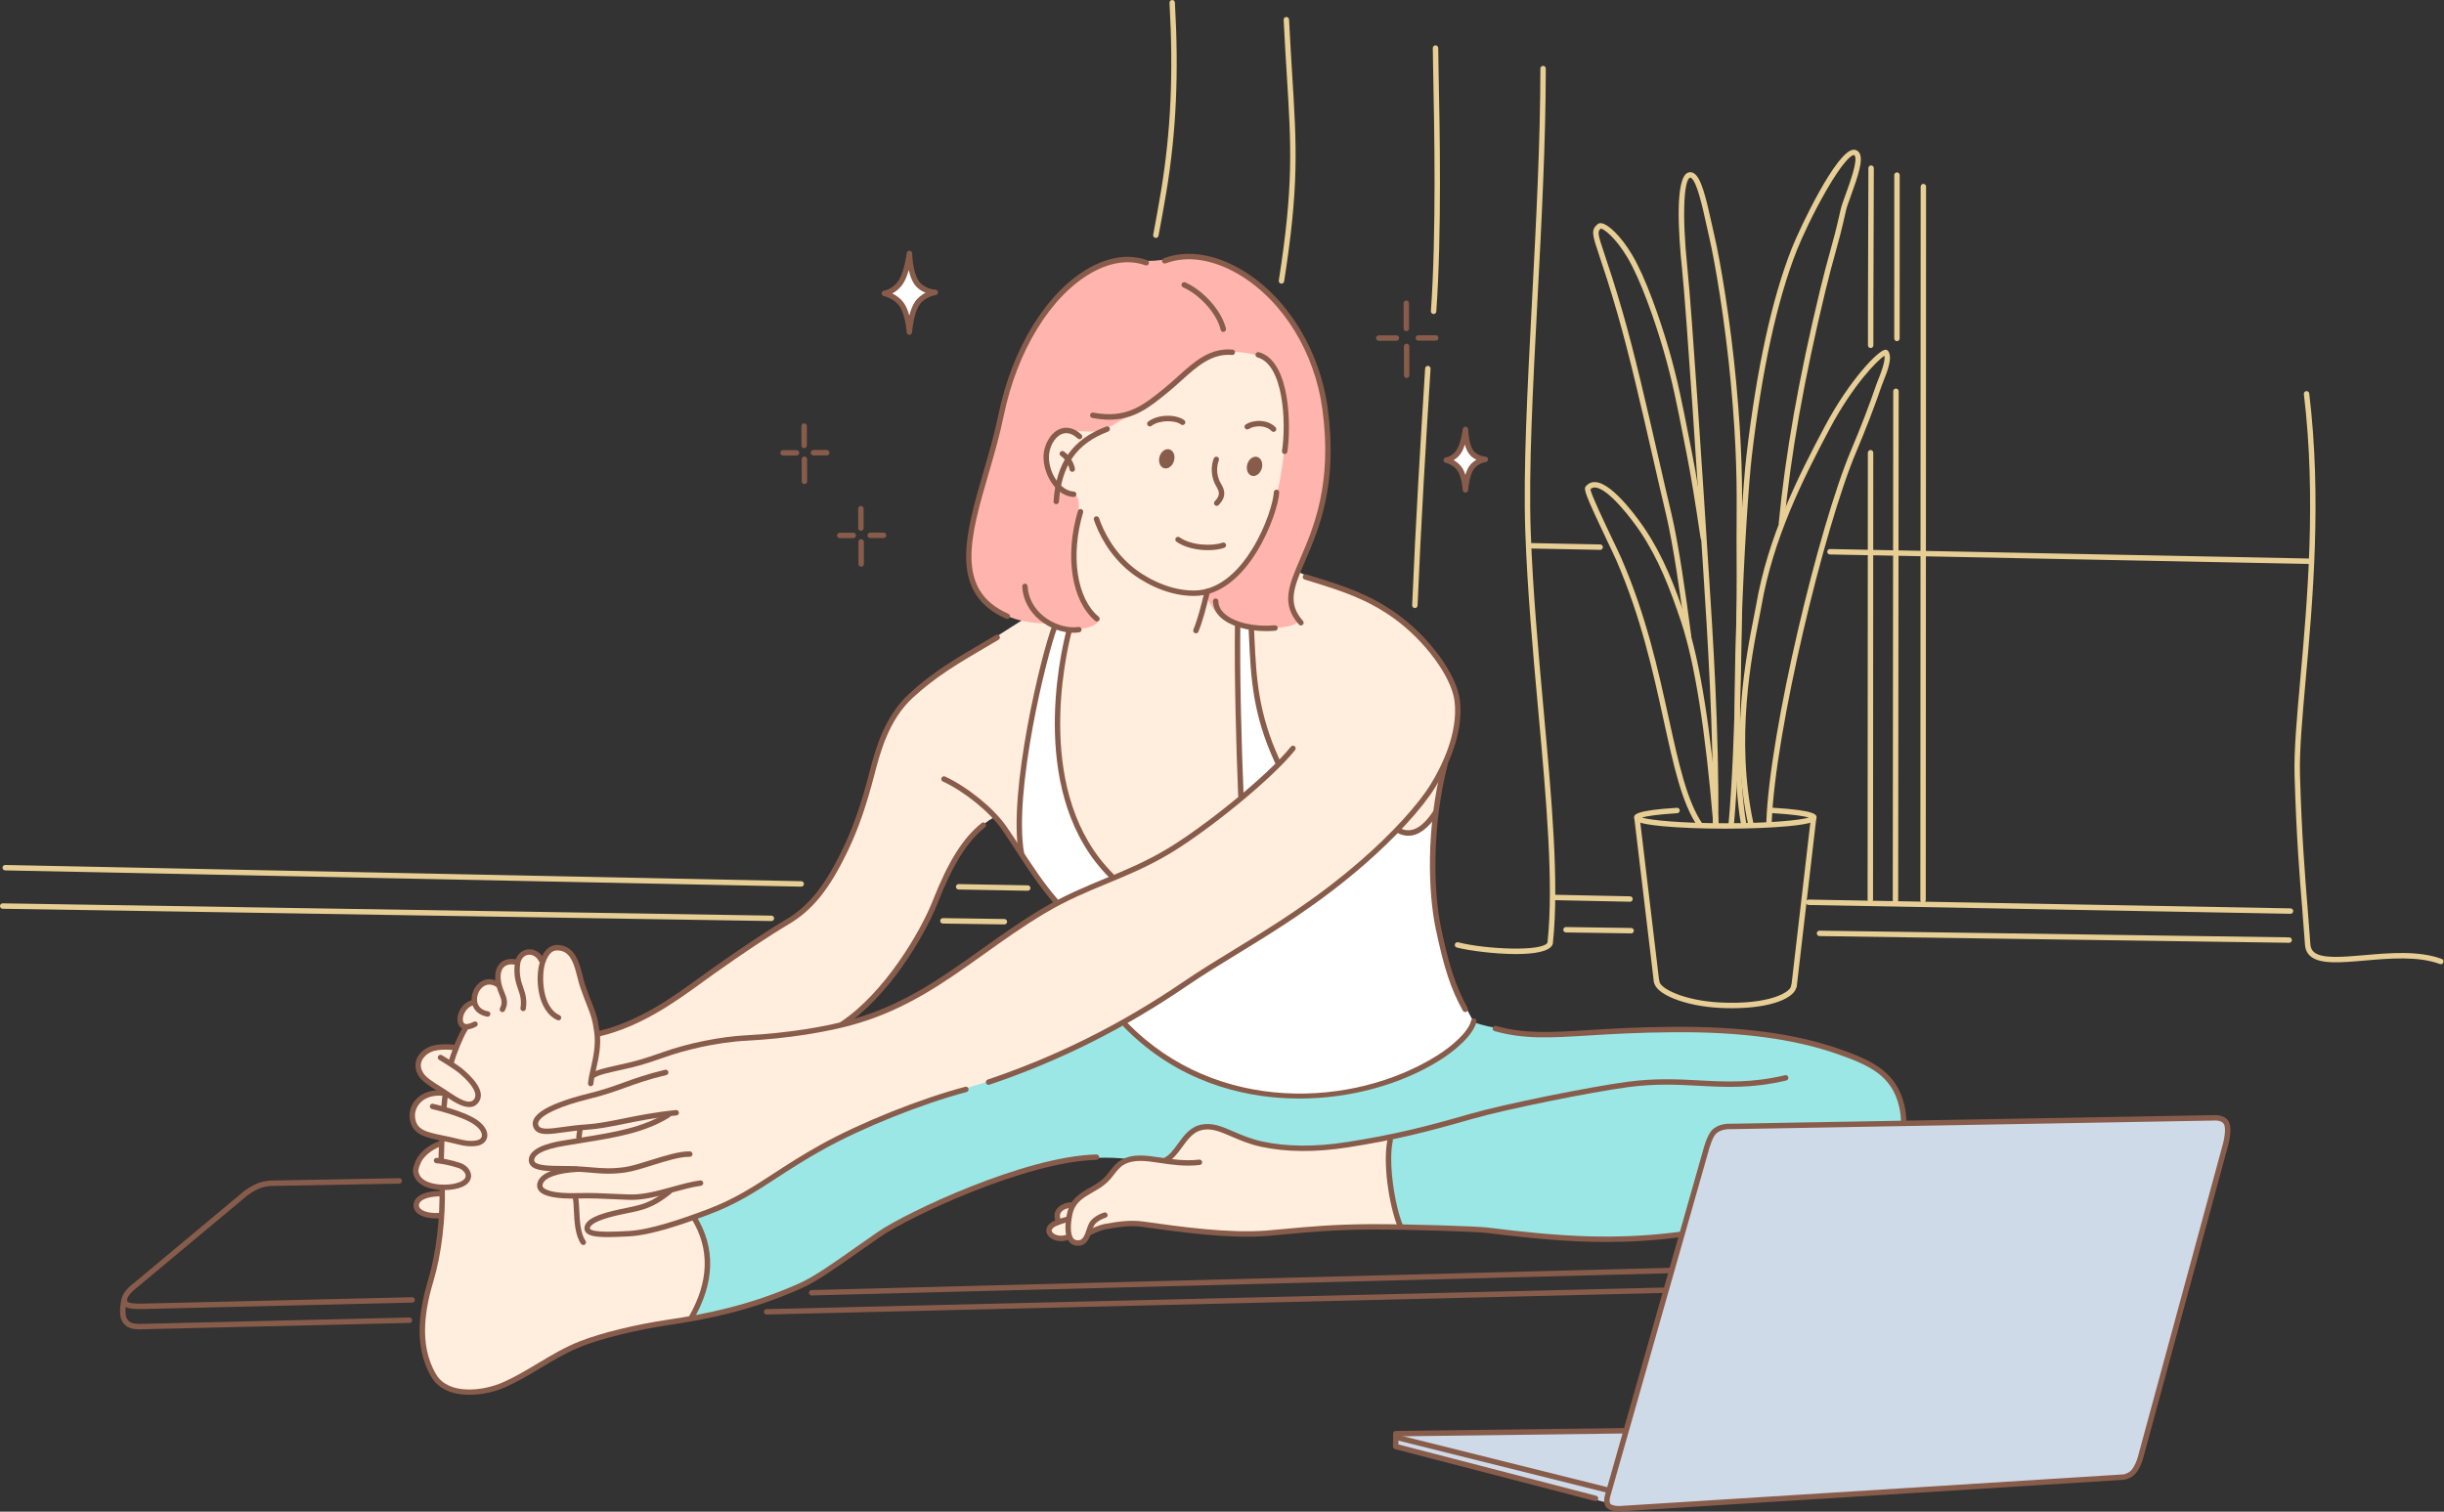 <?xml version="1.0" encoding="UTF-8"?><svg xmlns="http://www.w3.org/2000/svg" xmlns:xlink="http://www.w3.org/1999/xlink" height="309.4" preserveAspectRatio="xMidYMid meet" version="1.0" viewBox="-0.0 -0.0 500.1 309.4" width="500.1" zoomAndPan="magnify"><rect x="-0.0" y="-0.0" width="500.1" height="309.4" fill="#333333" stroke="none"/><defs><clipPath id="a"><path d="M 328 228 L 457 228 L 457 309.34 L 328 309.34 Z M 328 228"/></clipPath></defs><g><g id="change1_1"><path d="M 284.57 232.793 C 284.57 232.793 265.516 236.211 258.547 234.352 C 253.969 233.133 249.738 229.426 245.035 230.996 C 242.793 231.742 238.98 237.477 238.98 237.477 C 238.98 237.477 233.141 235.711 229.625 237.562 C 228.102 238.363 226.902 241.191 225.414 242.301 C 223.383 243.816 222.785 243.5 221.031 244.832 C 220.555 245.191 219.578 246.477 219.578 246.477 C 219.578 246.477 217.438 246.941 216.609 247.863 C 215.543 249.059 216.59 249.801 216.59 249.801 C 216.59 249.801 214.238 251.512 214.711 252.402 C 215.273 253.469 218.512 253.285 218.512 253.285 C 218.512 253.285 220.109 254.477 220.383 254.477 C 221.93 254.477 223.02 252.141 223.02 252.141 C 223.02 252.141 229.531 250.363 231.953 250.363 C 236.426 250.363 239.648 251.34 243.648 251.91 C 248.293 252.566 253.691 252.816 258.695 252.57 C 262.305 252.391 267.129 251.695 270.863 251.445 C 273.832 251.246 286.426 250.918 286.426 250.918 C 286.426 250.918 284.867 246.074 284.402 241.543 C 283.938 237.012 284.57 232.793 284.57 232.793" fill="#ffedde" fill-rule="evenodd"/></g><g id="change1_2"><path d="M 141.379 269.941 C 141.379 269.941 142.418 268.711 144.168 263.023 C 144.902 260.641 144.906 256.672 144.156 253.746 C 143.445 250.969 141.992 249.168 141.992 249.168 C 141.992 249.168 142.164 246.441 140.656 245.238 C 134.676 240.453 121.617 252.676 117.668 243.457 C 116.305 240.277 118.23 235.176 118.656 231.957 C 119.438 226.09 121.75 221.477 122.176 215.543 C 122.465 211.48 122.359 209.363 120.875 205.711 C 119.352 201.969 119.148 199.188 118.227 197.5 C 117.117 195.473 115.984 194.398 114.605 193.992 C 112.312 193.316 110.98 196.547 110.98 196.547 C 110.98 196.547 110.359 195.488 109.566 195.062 C 108.766 194.633 107.793 194.836 107.379 195.098 C 106.445 195.688 105.812 196.992 105.812 196.992 C 105.812 196.992 103.453 196.82 102.648 197.645 C 101.426 198.887 101.691 201.336 101.691 201.336 C 101.691 201.336 99.02 199.93 97.84 201.938 C 97.066 203.258 96.715 205.238 96.715 205.238 C 96.715 205.238 95.004 206.09 94.59 206.918 C 93.355 209.379 95.062 210.344 95.062 210.344 L 92.211 217.254 C 92.211 217.254 91.5 239.082 89.691 254.594 C 89.281 258.098 86.555 266.82 86.473 269.527 C 86.27 276.484 86.922 280.273 90.445 283.387 C 94.625 287.07 101.496 283.938 105.719 282.211 C 107.941 281.301 114.496 276.371 122.238 273.777 C 124.871 272.898 130.164 271.785 134.746 270.992 C 136.938 270.617 141.379 269.941 141.379 269.941" fill="#ffedde" fill-rule="evenodd"/></g><g id="change1_3"><path d="M 93.238 214.441 C 93.238 214.441 90.27 213.816 88.543 214.496 C 86.664 215.23 85.504 216.477 85.461 218.168 C 85.406 220.441 90.512 223.633 90.512 223.633 C 90.512 223.633 88.793 223.527 87.359 224.102 C 86.051 224.625 85.031 225.797 84.746 226.469 C 84.145 227.875 84.465 229.52 84.98 230.594 C 85.98 232.676 90.305 233.027 90.305 233.027 L 90.266 233.918 C 90.266 233.918 87.824 235.07 86.516 236.426 C 85.117 237.875 84.855 239.57 85.164 240.578 C 85.734 242.441 90.422 243.227 90.422 243.227 L 90.488 244.246 C 90.488 244.246 87.738 244.293 86.273 245.125 C 85.113 245.785 85.086 247.199 85.582 247.641 C 87.41 249.27 90.383 248.93 90.383 248.93 C 90.383 248.93 95.586 243.086 96.656 240.48 C 99.906 232.594 93.238 214.441 93.238 214.441" fill="#ffedde" fill-rule="evenodd"/></g><g id="change1_4"><path d="M 203.57 167.25 L 216.262 184.734 C 216.262 184.734 206.969 190.734 202.75 193.699 C 199.562 195.938 188.203 203.449 188.043 203.547 C 183.496 206.23 174.027 209.07 174.027 209.07 C 174.027 209.07 183.086 199.441 186.434 194.078 C 189.688 188.852 191.586 181.848 195.871 175.141 C 200.156 168.434 203.57 167.25 203.57 167.25 Z M 204.66 97.574 C 206.023 103.703 207.906 109.32 212.008 114.238 C 214.273 116.961 218.688 119.066 218.934 122.449 C 219.207 126.148 209.738 126.574 209.738 126.574 C 209.738 126.574 192.711 137.184 186.16 142.547 C 180.57 147.117 179.453 155.176 177.324 162.156 C 175.602 167.805 171.465 178.391 167.797 182.875 C 164.508 186.895 160.57 188.91 156.883 191.191 C 152.176 194.102 143.078 201.121 137.551 204.738 C 135.203 206.27 132.195 208.008 129.684 209.102 C 125.543 210.91 122.305 211.633 122.305 211.633 C 122.305 211.633 119.223 219.582 117.453 222.234 C 113.938 227.508 107.148 233.965 109.348 241.289 C 114.293 257.781 133.414 252.508 143.75 248.531 C 146.465 247.488 152.461 244.613 154.562 243.473 C 156.66 242.336 165.688 235.926 169.043 234.359 C 178.262 230.059 183.199 228.176 192.637 224.52 C 195.18 223.539 197.664 223.203 200.121 222.477 C 202.508 221.77 204.867 220.656 207.434 219.809 C 211.586 218.434 216.953 216.293 220.668 214.125 C 225.531 211.293 230.488 209.086 235.184 206.227 C 240.668 202.895 245.867 198.914 251.434 195.488 C 256.684 192.254 263.055 188.539 268.133 185.023 C 272.348 182.105 275.762 179.332 279.531 175.875 C 282.695 172.98 285.805 169.918 285.805 169.918 C 285.805 169.918 289.469 171.422 291.418 169.051 C 291.805 168.578 293.773 166.695 293.773 166.695 C 293.773 166.695 294.719 159.566 296.094 155.297 C 297.176 151.941 298.027 149.688 298.418 146.254 C 298.879 142.141 297.043 138.52 294.707 135.34 C 290.293 129.316 285.734 125.734 279.117 122.172 C 276.367 120.691 267.512 117.879 267.512 117.879 C 267.512 117.879 263.75 116.406 261.758 114.414 C 256.629 109.281 266.141 95.602 264.93 89.539 C 262.949 79.648 265.449 74.168 257.055 68.922 C 256.223 68.402 248.934 67.762 243.145 70.5 C 227.59 77.852 204.168 95.352 204.66 97.574" fill="#ffedde" fill-rule="evenodd"/></g><g id="change2_1"><path d="M 220.68 102.484 C 221.16 104.594 219.137 114.496 220.508 119.43 C 220.918 120.898 222.586 124.855 224.281 126.398 C 225.98 127.941 221.562 129.062 217.742 128.887 C 215.195 128.773 214.293 127.574 214.293 127.574 C 214.293 127.574 210.379 127.699 207.074 126.449 C 203.766 125.199 202.719 125.004 201.07 122.578 C 196.902 116.441 199.078 107.668 199.332 107.18 C 199.473 106.91 200.504 102.18 201.625 98.234 C 202.555 94.984 203.582 92.637 203.898 90.535 C 204.738 84.996 206.031 78.992 209.004 72.504 C 211.438 67.195 215.461 61.641 220.137 57.742 C 221.902 56.27 225.035 54.234 227.152 53.625 C 230.414 52.684 232.824 53.602 236.281 53.352 C 240.117 53.07 243.613 51.758 247.297 52.84 C 251.316 54.016 255.148 56.246 258.219 58.707 C 262.199 61.891 265.945 67.191 268.141 72.277 C 272.32 81.949 272.719 94.953 270.594 103.59 C 269.543 107.852 268.348 110.855 266.945 113.723 C 265.242 117.211 264.77 117.922 264.281 121.824 C 264.051 123.688 264.598 124.672 265.555 126.688 C 266.516 128.703 257.348 128.953 254.324 128.25 C 252.941 127.93 250.469 127 249.113 125.645 C 247.898 124.43 246.449 121.359 246.449 121.359 C 246.449 121.359 250.973 120.227 254.027 116.41 C 258.395 110.961 261.359 103 262.312 95.715 C 262.73 92.492 263.258 90.016 263.258 86.949 C 263.258 83.262 262.645 76.883 259.801 74.039 C 257.949 72.191 251.242 71.41 248.547 72.523 C 242.391 75.059 239.098 81.746 232.988 84.188 C 228.938 85.809 227.391 87.891 224.047 88.281 C 221.191 88.613 216.391 86.934 214.543 91.25 C 213.418 93.867 214.691 98.328 217.078 100.117 C 218.496 101.18 220.195 100.379 220.68 102.484" fill="#ffb4ad" fill-rule="evenodd"/></g><g id="change3_1"><path d="M 215.871 128.199 C 215.871 128.199 213.676 134.969 212.832 138.551 C 212.211 141.188 211.254 145.582 210.832 148.234 C 210.18 152.293 209.449 155.59 209.031 160.18 C 208.395 167.207 208.98 174.637 208.98 174.637 L 216.074 184.797 L 227.719 179.562 C 227.719 179.562 226.004 178.078 223.988 175.141 C 222.602 173.117 220.926 169.852 220.184 168.137 C 218.367 163.938 217.027 155.582 216.711 149.938 C 216.488 145.902 217.285 140.133 217.773 136.293 C 218.191 132.98 218.695 128.98 218.695 128.98 L 215.871 128.199" fill="#fff" fill-rule="evenodd"/></g><g id="change3_2"><path d="M 253.324 128.078 C 253.324 128.078 253.191 133.254 253.191 138.418 C 253.191 141.992 253.668 148.055 253.445 151.625 C 253.316 153.676 254.121 163.172 254.121 163.172 L 261.766 156.348 C 261.766 156.348 259.871 152.418 259.312 150.547 C 258.789 148.801 257.59 144.914 257.051 140.617 C 256.133 133.293 256.211 128.441 256.211 128.441 L 253.324 128.078" fill="#fff" fill-rule="evenodd"/></g><g id="change3_3"><path d="M 293.574 166.742 C 293.574 166.742 291.418 169.277 289.535 170.066 C 287.656 170.855 286.051 169.902 286.051 169.902 C 286.051 169.902 280.137 175.883 272.699 181.527 C 264.293 187.91 254.043 193.688 247.121 198.23 C 243.379 200.688 229.551 209.402 229.551 209.402 C 229.551 209.402 234.707 213.859 235.312 214.43 C 240.797 219.566 246.23 220.645 253.305 223 C 266.277 227.324 275.137 225.605 287.535 220.957 C 290.84 219.719 295.973 216.23 298.094 214.199 C 300.215 212.168 302.715 210.746 301.965 209.742 C 300.477 207.75 296.906 199.797 295.73 195.316 C 294.496 190.605 293.039 183.188 293.176 178.359 C 293.316 173.531 293.574 166.742 293.574 166.742" fill="#fff" fill-rule="evenodd"/></g><g id="change4_1"><path d="M 229.734 209.277 C 229.734 209.277 225.438 211.992 222.777 213.129 C 216.211 215.938 210.723 218.785 203.871 220.836 C 192.867 224.137 183.312 227.352 173.219 232.027 C 167.973 234.457 161.809 238.738 156.781 241.949 C 153.812 243.848 141.957 249.484 141.957 249.484 C 141.957 249.484 145.473 256.328 144.73 259.867 C 144.559 260.691 141.68 269.797 141.68 269.797 C 141.68 269.797 150.309 268.062 150.621 267.973 C 155.77 266.508 160.746 264.816 166.129 262.059 C 176.742 256.617 178.52 252.148 189.102 247.652 C 193.676 245.711 202.312 241.559 209.406 239.562 C 214.496 238.129 214.332 238.281 220.203 237.379 C 226.074 236.477 231.047 237.254 231.047 237.254 L 238.488 237.699 C 238.488 237.699 240.129 236.129 241.383 234.594 C 242.648 233.043 243.531 231.523 244.203 231.297 C 246.312 230.586 247.945 230.422 250.277 231.176 C 251.625 231.609 253.77 232.891 254.914 233.156 C 258.059 233.875 261.93 234.953 265.137 235.074 C 267.145 235.148 272.438 234.734 276.984 234.121 C 281.148 233.559 284.676 232.793 284.676 232.793 C 284.676 232.793 283.844 238 284.363 242.551 C 284.883 247.105 286.746 251.008 286.746 251.008 C 286.746 251.008 293.383 251.02 300.715 251.578 C 310.648 252.34 322.555 253.699 327.414 253.629 C 336.598 253.492 345.262 252.582 354.52 250.75 C 361.895 249.285 368.152 247.66 373.98 245.59 C 377.977 244.168 381.59 242.957 385.938 239.77 C 390.371 236.52 390.852 224.891 386.109 220.395 C 382.34 216.82 376.363 214.938 370.676 213.539 C 362.73 211.586 354.66 210.902 347.832 210.707 C 337.734 210.414 328.316 211.309 319.02 211.742 C 316.73 211.848 310.602 211.172 306.336 210.43 C 303.672 209.969 301.816 209.32 301.816 209.32 C 301.816 209.32 299.355 213.402 294.422 216.461 C 291.359 218.355 284.977 221.336 281.844 222.145 C 272.176 224.633 261.242 225.203 252.137 222.477 C 247.34 221.043 240.633 217.82 237.109 215.473 C 233.59 213.125 229.734 209.277 229.734 209.277" fill="#9be7e5" fill-rule="evenodd"/></g><g id="change5_1"><path d="M 349.793 233.082 C 349.793 233.082 350.395 231.871 351.223 231.227 C 352.047 230.582 353.102 230.504 353.102 230.504 L 453.84 228.766 C 453.84 228.766 455.309 228.945 455.785 230.066 C 456.258 231.184 455.734 233.238 455.734 233.238 L 437.66 299.637 C 437.66 299.637 437.195 300.688 436.367 301.391 C 435.543 302.098 434.355 302.449 434.355 302.449 L 330.211 308.879 L 328.508 307.484 L 285.688 296.117 L 285.754 293.676 L 332.484 292.73 L 349.793 233.082" fill="#cedae7" fill-rule="evenodd"/></g><g id="change6_1"><path d="M 353.051 169.605 C 348.199 169.605 343.633 169.422 340.199 169.098 C 334.836 168.586 334.391 167.969 334.391 167.328 C 334.391 166.781 334.391 165.875 343.129 165.332 C 343.441 165.312 343.695 165.543 343.715 165.852 C 343.734 166.156 343.504 166.418 343.195 166.438 C 339.008 166.699 336.867 167.059 335.949 167.332 C 337.797 167.879 343.91 168.496 353.051 168.496 C 362.195 168.496 368.309 167.875 370.152 167.332 C 369.223 167.055 367.027 166.688 362.707 166.426 C 362.402 166.406 362.168 166.145 362.188 165.84 C 362.207 165.535 362.457 165.301 362.773 165.32 C 371.711 165.859 371.711 166.777 371.711 167.328 C 371.711 167.969 371.266 168.586 365.906 169.098 C 362.469 169.422 357.902 169.605 353.051 169.605" fill="#e7ce95"/></g><g id="change6_2"><path d="M 354.43 206.348 C 353.617 206.348 352.773 206.328 351.895 206.285 C 344.781 205.93 338.621 203.465 338.438 200.906 C 338.418 200.602 338.648 200.336 338.953 200.316 C 339.262 200.301 339.523 200.523 339.547 200.828 C 339.652 202.32 344.652 204.812 351.949 205.176 C 361.84 205.672 366.383 203.145 366.52 201.746 C 366.547 201.441 366.82 201.219 367.121 201.246 C 367.426 201.273 367.652 201.547 367.621 201.852 C 367.402 204.145 362.738 206.348 354.43 206.348" fill="#e7ce95"/></g><g id="change6_3"><path d="M 367.121 202.305 C 367.098 202.305 367.078 202.301 367.055 202.301 C 366.75 202.266 366.531 201.988 366.566 201.684 L 370.559 167.332 C 370.594 167.027 370.867 166.809 371.172 166.848 C 371.477 166.883 371.695 167.156 371.66 167.461 L 367.668 201.812 C 367.637 202.094 367.398 202.305 367.121 202.305" fill="#e7ce95"/></g><g id="change6_4"><path d="M 338.957 201.383 C 338.68 201.383 338.441 201.172 338.406 200.891 L 334.418 167.438 C 334.383 167.133 334.602 166.859 334.902 166.82 C 335.207 166.789 335.484 167.004 335.52 167.305 L 339.508 200.762 C 339.547 201.066 339.328 201.34 339.023 201.379 C 339 201.379 338.98 201.383 338.957 201.383" fill="#e7ce95"/></g><g id="change6_5"><path d="M 393.504 184.785 C 393.199 184.785 392.949 184.539 392.949 184.23 L 393.012 38.188 C 393.012 37.883 393.262 37.633 393.566 37.633 C 393.875 37.633 394.121 37.883 394.121 38.188 L 394.059 184.234 C 394.059 184.539 393.809 184.785 393.504 184.785" fill="#e7ce95"/></g><g id="change6_6"><path d="M 382.781 71.234 C 382.473 71.23 382.227 70.984 382.227 70.676 L 382.234 61.652 L 382.32 34.402 C 382.32 34.098 382.566 33.852 382.875 33.852 C 383.18 33.852 383.43 34.102 383.43 34.406 L 383.344 61.652 L 383.336 70.68 C 383.336 70.984 383.086 71.234 382.781 71.234" fill="#e7ce95"/></g><g id="change6_7"><path d="M 382.711 184.684 C 382.406 184.684 382.156 184.438 382.156 184.129 L 382.207 92.66 C 382.207 92.355 382.457 92.105 382.762 92.105 C 383.07 92.105 383.316 92.355 383.316 92.66 L 383.266 184.129 C 383.266 184.438 383.02 184.684 382.711 184.684" fill="#e7ce95"/></g><g id="change6_8"><path d="M 388.16 69.828 C 387.855 69.828 387.605 69.582 387.605 69.273 L 387.613 35.832 C 387.613 35.527 387.863 35.277 388.168 35.277 C 388.477 35.277 388.723 35.527 388.723 35.832 L 388.715 69.273 C 388.715 69.582 388.465 69.828 388.16 69.828" fill="#e7ce95"/></g><g id="change6_9"><path d="M 387.859 184.805 C 387.551 184.805 387.305 184.555 387.305 184.25 L 387.402 80.078 C 387.402 79.773 387.652 79.527 387.957 79.527 C 388.266 79.527 388.512 79.773 388.512 80.082 L 388.414 184.25 C 388.414 184.555 388.164 184.805 387.859 184.805" fill="#e7ce95"/></g><g id="change6_10"><path d="M 327.434 112.539 C 327.43 112.539 327.426 112.539 327.422 112.539 L 313.188 112.258 C 312.879 112.25 312.637 111.996 312.645 111.691 C 312.648 111.387 312.914 111.145 313.207 111.148 L 327.445 111.43 C 327.75 111.438 327.996 111.688 327.988 111.996 C 327.984 112.297 327.734 112.539 327.434 112.539" fill="#e7ce95"/></g><g id="change6_11"><path d="M 472.867 115.43 C 472.863 115.43 472.859 115.43 472.855 115.43 L 374.434 113.48 C 374.125 113.473 373.883 113.223 373.891 112.914 C 373.895 112.609 374.152 112.375 374.453 112.371 L 472.879 114.32 C 473.184 114.324 473.426 114.578 473.422 114.887 C 473.414 115.188 473.168 115.43 472.867 115.43" fill="#e7ce95"/></g><g id="change6_12"><path d="M 317.215 193.422 C 317.195 193.422 317.176 193.418 317.156 193.418 C 316.852 193.383 316.629 193.113 316.664 192.809 C 317.949 180.695 316.402 163.574 314.762 145.445 C 313.668 133.367 312.535 120.879 312.109 108.734 C 311.672 96.152 312.555 79.281 313.492 61.418 C 314.328 45.457 315.191 28.953 315.199 14.031 C 315.199 13.727 315.445 13.477 315.75 13.477 C 315.75 13.477 315.75 13.477 315.754 13.477 C 316.059 13.477 316.305 13.727 316.305 14.031 C 316.301 28.98 315.434 45.5 314.598 61.477 C 313.664 79.312 312.781 96.16 313.219 108.699 C 313.645 120.809 314.773 133.281 315.863 145.344 C 317.512 163.527 319.066 180.703 317.766 192.926 C 317.734 193.211 317.492 193.422 317.215 193.422" fill="#e7ce95"/></g><g id="change6_13"><path d="M 310.211 195.266 C 305.691 195.266 300.406 194.531 298.102 193.934 C 297.805 193.859 297.625 193.555 297.703 193.258 C 297.781 192.961 298.082 192.785 298.379 192.859 C 303.941 194.297 315.801 194.828 316.664 192.891 C 316.789 192.609 317.113 192.484 317.395 192.609 C 317.676 192.73 317.801 193.059 317.676 193.34 C 317.035 194.781 313.875 195.266 310.211 195.266" fill="#e7ce95"/></g><g id="change6_14"><path d="M 293.352 64.27 C 293.336 64.27 293.324 64.27 293.309 64.266 C 293.004 64.246 292.773 63.98 292.797 63.676 C 293.934 47.645 293.488 25.816 293.273 15.328 C 293.219 12.668 293.18 10.746 293.184 9.832 C 293.188 9.527 293.434 9.281 293.738 9.281 C 293.742 9.281 293.742 9.281 293.742 9.281 C 294.051 9.281 294.297 9.531 294.293 9.836 C 294.289 10.738 294.328 12.652 294.383 15.305 C 294.598 25.812 295.043 47.672 293.902 63.754 C 293.883 64.047 293.637 64.27 293.352 64.27" fill="#e7ce95"/></g><g id="change6_15"><path d="M 289.516 124.453 C 289.508 124.453 289.5 124.453 289.492 124.453 C 289.188 124.441 288.949 124.184 288.961 123.875 C 289.668 106.922 290.703 89.965 291.617 75.398 C 291.637 75.094 291.902 74.863 292.207 74.879 C 292.512 74.898 292.746 75.164 292.727 75.469 C 291.809 90.027 290.773 106.98 290.07 123.922 C 290.059 124.223 289.812 124.453 289.516 124.453" fill="#e7ce95"/></g><g id="change6_16"><path d="M 236.516 48.695 C 236.48 48.695 236.449 48.691 236.414 48.684 C 236.113 48.629 235.914 48.34 235.973 48.035 C 236.449 45.5 237.066 42.188 237.582 39.039 C 239.59 26.816 240.125 14.957 239.309 0.586 C 239.289 0.281 239.523 0.02 239.832 0 C 240.145 -0.016 240.398 0.219 240.414 0.523 C 241.234 14.98 240.699 26.914 238.676 39.219 C 238.156 42.379 237.539 45.699 237.062 48.242 C 237.012 48.508 236.777 48.695 236.516 48.695" fill="#e7ce95"/></g><g id="change6_17"><path d="M 345.512 130.727 C 345.238 130.727 345 130.523 344.965 130.242 C 343.922 122.234 342.375 111.395 340.906 105.254 C 340.039 101.637 339.129 97.652 338.164 93.43 C 335.941 83.707 333.422 72.691 330.98 64.23 C 329.383 58.691 328.145 54.992 327.324 52.547 C 325.805 48.012 325.488 47.07 326.914 45.879 C 327.062 45.754 327.328 45.621 327.754 45.695 C 329.066 45.918 331.621 48.207 333.965 52.145 C 336.719 56.766 339.676 65.238 341.523 71.625 C 343.281 77.691 344.344 83.137 345.469 88.902 C 345.73 90.234 345.996 91.594 346.277 93 C 347.02 96.707 348.012 102.738 349.078 109.988 C 349.121 110.293 348.914 110.574 348.609 110.617 C 348.309 110.664 348.027 110.453 347.98 110.152 C 346.918 102.922 345.926 96.906 345.188 93.215 C 344.906 91.812 344.645 90.449 344.383 89.117 C 343.262 83.375 342.203 77.949 340.461 71.934 C 338.629 65.609 335.711 57.242 333.012 52.711 C 330.543 48.562 328.18 46.836 327.562 46.781 C 326.828 47.414 326.906 47.82 328.375 52.195 C 329.199 54.648 330.441 58.359 332.047 63.926 C 334.496 72.41 337.02 83.445 339.246 93.184 C 340.207 97.402 341.121 101.387 341.984 104.996 C 343.461 111.184 345.02 122.062 346.062 130.102 C 346.102 130.406 345.887 130.684 345.586 130.723 C 345.559 130.727 345.535 130.727 345.512 130.727" fill="#e7ce95"/></g><g id="change6_18"><path d="M 356.762 168.992 C 356.496 168.992 356.262 168.805 356.215 168.535 C 353.301 152.375 356.152 103.52 357.355 93.301 C 359.465 75.355 362.59 61.07 366.637 50.84 C 368.285 46.672 375.859 30.641 379.336 30.641 C 379.375 30.641 379.418 30.645 379.457 30.648 C 379.895 30.699 380.242 30.918 380.469 31.285 C 381.324 32.668 380.227 35.973 378.707 40.152 C 378.27 41.363 377.891 42.406 377.762 42.969 C 376.824 47.199 376.172 49.547 375.484 52.031 C 374.918 54.078 374.328 56.195 373.516 59.57 C 369.184 77.504 366.422 93.066 365.074 107.141 C 365.043 107.445 364.773 107.672 364.469 107.641 C 364.164 107.613 363.941 107.34 363.969 107.035 C 365.324 92.91 368.094 77.297 372.438 59.309 C 373.254 55.918 373.844 53.789 374.414 51.734 C 375.102 49.266 375.746 46.93 376.68 42.73 C 376.824 42.094 377.215 41.02 377.668 39.773 C 378.539 37.371 380.164 32.902 379.527 31.867 C 379.488 31.805 379.441 31.762 379.332 31.75 C 378.836 31.691 377.066 33.137 373.715 38.953 C 371.121 43.449 368.762 48.48 367.668 51.25 C 363.656 61.391 360.555 75.582 358.457 93.43 C 357.258 103.613 354.41 152.281 357.305 168.34 C 357.359 168.641 357.16 168.93 356.859 168.98 C 356.828 168.988 356.793 168.992 356.762 168.992" fill="#e7ce95"/></g><g id="change6_19"><path d="M 358.23 169.074 C 357.977 169.074 357.746 168.895 357.688 168.637 C 353.926 151.199 357.367 133.891 358.836 126.5 C 359.035 125.496 359.211 124.629 359.32 123.988 C 361.707 109.992 367.883 97.621 373.48 87.117 C 378.449 77.809 384.34 71.68 385.766 71.582 C 386.012 71.562 386.23 71.664 386.367 71.848 C 387.277 73.102 386.312 75.762 385.34 78.16 C 385.215 78.469 385.113 78.715 385.062 78.871 C 383.551 83.277 381.785 87.875 379.812 92.531 C 373.258 108.02 363.219 149.773 362.543 168.211 C 362.531 168.516 362.266 168.742 361.969 168.746 C 361.664 168.734 361.422 168.477 361.434 168.172 C 362.113 149.633 372.203 107.664 378.793 92.102 C 380.754 87.465 382.512 82.895 384.012 78.512 C 384.07 78.34 384.176 78.074 384.312 77.742 C 384.711 76.766 385.84 73.984 385.598 72.82 C 384.148 73.723 379.176 78.801 374.461 87.641 C 368.902 98.066 362.773 110.344 360.41 124.176 C 360.301 124.832 360.125 125.707 359.926 126.719 C 358.469 134.039 355.059 151.191 358.773 168.402 C 358.836 168.699 358.648 168.996 358.348 169.059 C 358.309 169.07 358.27 169.074 358.23 169.074" fill="#e7ce95"/></g><g id="change6_20"><path d="M 354.23 169.48 C 354.211 169.48 354.195 169.48 354.176 169.48 C 353.871 169.449 353.648 169.18 353.676 168.875 C 355.199 152.648 355.438 122.215 355.348 113.551 C 355.324 111.301 355.336 109.215 355.352 107.004 C 355.395 99.727 355.438 92.203 354.168 78.387 C 353.016 65.867 350.883 53.379 349.734 48.508 C 349.547 47.711 349.355 46.832 349.156 45.926 C 348.383 42.402 347.211 37.078 346.012 36.395 C 345.922 36.344 345.867 36.348 345.809 36.367 C 344.652 36.75 344.082 43.426 345.297 55.035 C 346.184 63.52 348.664 101.477 349.543 115.387 C 349.598 116.215 349.66 117.18 349.73 118.266 C 350.41 128.684 351.82 150.359 351.598 168.363 C 351.594 168.668 351.348 168.91 351.043 168.91 C 351.043 168.91 351.039 168.91 351.035 168.91 C 350.73 168.906 350.484 168.656 350.488 168.348 C 350.711 150.387 349.301 128.742 348.625 118.34 C 348.555 117.254 348.492 116.285 348.438 115.457 C 347.559 101.555 345.078 63.617 344.195 55.152 C 343.461 48.145 342.652 36.25 345.457 35.312 C 345.828 35.191 346.207 35.23 346.559 35.43 C 348.074 36.289 349.039 40.223 350.238 45.688 C 350.438 46.59 350.629 47.461 350.812 48.254 C 351.969 53.156 354.113 65.715 355.27 78.285 C 356.547 92.156 356.504 99.707 356.461 107.012 C 356.445 109.215 356.434 111.297 356.457 113.539 C 356.547 122.219 356.305 152.711 354.781 168.977 C 354.754 169.266 354.512 169.48 354.23 169.48" fill="#e7ce95"/></g><g id="change6_21"><path d="M 347.859 169.398 C 347.68 169.398 347.508 169.316 347.398 169.16 C 344.148 164.406 342.508 156.922 340.43 147.449 C 338.262 137.566 335.805 126.363 330.766 114.742 C 330.422 113.945 329.715 112.469 328.898 110.758 C 324.289 101.09 324.039 100.105 324.465 99.574 C 324.965 98.949 325.641 98.633 326.426 98.668 C 330.199 98.832 335.973 107.332 336.617 108.301 C 340.312 113.844 342.668 119.781 345.074 126.996 C 347.852 135.324 350.074 149.277 351.676 168.473 C 351.703 168.777 351.477 169.047 351.172 169.07 C 350.871 169.102 350.598 168.871 350.57 168.566 C 348.977 149.457 346.77 135.59 344.023 127.348 C 341.645 120.219 339.32 114.355 335.695 108.914 C 334.027 106.414 329.102 99.895 326.375 99.777 C 326 99.758 325.691 99.879 325.434 100.148 C 325.621 101.305 328.391 107.109 329.898 110.277 C 330.723 112 331.43 113.488 331.785 114.305 C 336.867 126.02 339.336 137.277 341.512 147.211 C 343.484 156.195 345.188 163.957 348.316 168.531 C 348.488 168.785 348.422 169.129 348.168 169.305 C 348.074 169.367 347.965 169.398 347.859 169.398" fill="#e7ce95"/></g><g id="change6_22"><path d="M 157.848 188.512 C 157.844 188.512 157.84 188.512 157.836 188.512 L 0.547 185.996 C 0.238 185.992 -0.004 185.738 0 185.434 C 0.004 185.129 0.25 184.887 0.555 184.887 C 0.559 184.887 0.559 184.887 0.562 184.887 L 157.855 187.402 C 158.16 187.406 158.406 187.66 158.402 187.965 C 158.395 188.27 158.148 188.512 157.848 188.512" fill="#e7ce95"/></g><g id="change6_23"><path d="M 205.523 189.203 C 205.52 189.203 205.52 189.203 205.516 189.203 L 192.934 189.023 C 192.625 189.02 192.383 188.77 192.387 188.461 C 192.391 188.16 192.637 187.914 192.941 187.914 C 192.941 187.914 192.945 187.914 192.949 187.914 L 205.531 188.094 C 205.836 188.098 206.082 188.352 206.078 188.656 C 206.074 188.961 205.824 189.203 205.523 189.203" fill="#e7ce95"/></g><g id="change6_24"><path d="M 333.773 191.035 C 333.77 191.035 333.77 191.035 333.766 191.035 L 320.43 190.844 C 320.125 190.84 319.879 190.59 319.883 190.285 C 319.887 189.98 320.137 189.738 320.438 189.738 C 320.441 189.738 320.441 189.738 320.445 189.738 L 333.781 189.93 C 334.086 189.934 334.332 190.184 334.328 190.488 C 334.324 190.793 334.074 191.035 333.773 191.035" fill="#e7ce95"/></g><g id="change6_25"><path d="M 468.422 192.961 C 468.418 192.961 468.418 192.961 468.414 192.961 L 372.305 191.586 C 372 191.582 371.754 191.332 371.762 191.027 C 371.766 190.723 372.012 190.48 372.312 190.48 C 372.316 190.48 372.32 190.48 372.32 190.48 L 468.43 191.852 C 468.734 191.855 468.98 192.109 468.977 192.414 C 468.973 192.719 468.723 192.961 468.422 192.961" fill="#e7ce95"/></g><g id="change6_26"><path d="M 163.949 181.469 C 163.945 181.469 163.941 181.469 163.938 181.469 L 1.059 178.145 C 0.75 178.141 0.508 177.887 0.516 177.578 C 0.52 177.273 0.77 177.047 1.082 177.035 L 163.961 180.359 C 164.266 180.363 164.512 180.617 164.504 180.926 C 164.496 181.227 164.25 181.469 163.949 181.469" fill="#e7ce95"/></g><g id="change6_27"><path d="M 210.297 182.312 C 210.293 182.312 210.289 182.312 210.285 182.312 L 196.145 182.055 C 195.84 182.047 195.598 181.797 195.602 181.488 C 195.609 181.188 195.855 180.945 196.156 180.945 C 196.16 180.945 196.164 180.945 196.168 180.945 L 210.305 181.203 C 210.613 181.207 210.855 181.461 210.852 181.77 C 210.844 182.07 210.598 182.312 210.297 182.312" fill="#e7ce95"/></g><g id="change6_28"><path d="M 333.535 184.559 C 333.535 184.559 333.531 184.559 333.527 184.559 L 318.148 184.238 C 317.844 184.234 317.602 183.98 317.605 183.676 C 317.613 183.367 317.867 183.125 318.172 183.133 L 333.547 183.449 C 333.855 183.457 334.098 183.711 334.09 184.016 C 334.086 184.316 333.836 184.559 333.535 184.559" fill="#e7ce95"/></g><g id="change6_29"><path d="M 468.695 187.023 C 468.691 187.023 468.688 187.023 468.684 187.023 L 370.09 185.227 C 369.785 185.219 369.539 184.969 369.547 184.66 C 369.551 184.359 369.801 184.117 370.102 184.117 C 370.105 184.117 370.109 184.117 370.109 184.117 L 468.707 185.914 C 469.012 185.918 469.254 186.172 469.25 186.477 C 469.242 186.781 468.996 187.023 468.695 187.023" fill="#e7ce95"/></g><g id="change6_30"><path d="M 262.219 58.051 C 262.191 58.051 262.164 58.051 262.133 58.047 C 261.832 57.996 261.625 57.715 261.672 57.41 C 264.711 38.012 264.215 29.977 263.312 15.387 C 263.109 12.078 262.875 8.328 262.664 4.059 C 262.648 3.75 262.883 3.492 263.188 3.477 C 263.508 3.461 263.754 3.695 263.77 4 C 263.984 8.266 264.215 12.012 264.418 15.32 C 265.324 29.984 265.824 38.062 262.766 57.582 C 262.723 57.855 262.488 58.051 262.219 58.051" fill="#e7ce95"/></g><g id="change6_31"><path d="M 499.445 197.34 C 499.383 197.34 499.316 197.328 499.254 197.305 C 494.793 195.645 488.988 196.152 483.867 196.598 C 478.969 197.023 474.738 197.391 472.777 195.711 C 472.098 195.129 471.719 194.332 471.652 193.34 C 471.496 191.066 471.312 188.758 471.113 186.316 C 470.539 179.223 469.891 171.184 469.523 158.684 C 469.379 153.711 469.996 146.801 470.715 138.805 C 472.105 123.285 474.008 102.035 471.426 80.672 C 471.387 80.367 471.605 80.09 471.91 80.051 C 472.211 80.016 472.488 80.234 472.523 80.535 C 475.125 102.02 473.211 123.336 471.816 138.902 C 471.105 146.863 470.488 153.742 470.633 158.648 C 471 171.121 471.648 179.145 472.219 186.227 C 472.418 188.672 472.602 190.984 472.758 193.266 C 472.805 193.957 473.047 194.484 473.5 194.871 C 475.105 196.246 479.316 195.879 483.77 195.492 C 489.008 195.035 494.945 194.52 499.637 196.266 C 499.926 196.371 500.07 196.691 499.965 196.977 C 499.883 197.203 499.672 197.34 499.445 197.34" fill="#e7ce95"/></g><g id="change7_1"><path d="M 121.32 220.691 C 121.148 220.691 120.977 220.609 120.867 220.457 C 120.691 220.207 120.75 219.863 121 219.684 C 122.012 218.969 123.93 218.547 126.359 218.012 C 127.238 217.816 128.148 217.617 129.109 217.379 C 131.48 216.805 134.465 215.762 135.637 215.344 C 140.719 213.516 147.445 212.16 152.773 211.887 C 160.82 211.473 169.156 210.18 175.074 208.426 C 185.254 205.406 192.777 200.039 200.742 194.355 C 204.691 191.535 208.777 188.621 213.297 185.93 C 217.805 183.25 222.031 181.5 226.117 179.809 C 230.219 178.113 234.453 176.363 238.938 173.668 C 246.336 169.227 259.227 158.938 264.141 152.824 C 264.332 152.586 264.684 152.547 264.922 152.742 C 265.16 152.934 265.195 153.281 265.004 153.52 C 260.023 159.719 246.98 170.133 239.508 174.621 C 234.953 177.355 230.68 179.125 226.543 180.832 C 222.492 182.508 218.301 184.242 213.863 186.883 C 209.383 189.551 205.316 192.453 201.387 195.258 C 193.344 200.996 185.746 206.418 175.391 209.488 C 169.395 211.266 160.961 212.578 152.828 212.996 C 146.477 213.32 139.801 215.023 136.012 216.387 C 134.824 216.812 131.793 217.871 129.375 218.457 C 128.398 218.695 127.484 218.898 126.598 219.094 C 124.383 219.582 122.469 220.004 121.641 220.59 C 121.543 220.66 121.434 220.691 121.32 220.691" fill="#885c4b"/></g><g id="change7_2"><path d="M 111.91 232.102 C 110.672 232.102 109.77 231.836 109.285 231.004 C 108.949 230.422 108.91 229.793 109.172 229.18 C 110.262 226.621 116.637 224.727 120.34 223.828 C 123.375 223.09 125.453 222.336 127.656 221.543 C 129.996 220.695 132.418 219.824 136.09 218.953 C 136.391 218.883 136.688 219.066 136.758 219.363 C 136.828 219.66 136.645 219.961 136.348 220.031 C 132.734 220.887 130.344 221.75 128.031 222.586 C 125.898 223.355 123.695 224.152 120.602 224.902 C 114.82 226.312 110.828 228.117 110.191 229.617 C 110.066 229.91 110.082 230.168 110.246 230.449 C 110.73 231.281 112.711 231.008 115.215 230.656 C 116.574 230.469 118.109 230.254 119.812 230.145 C 122.328 229.984 124.742 229.496 127.539 228.93 C 130.551 228.32 133.965 227.629 138.312 227.195 C 138.617 227.168 138.887 227.387 138.918 227.691 C 138.949 227.996 138.727 228.266 138.422 228.297 C 134.129 228.727 130.746 229.414 127.758 230.016 C 124.922 230.59 122.473 231.086 119.887 231.25 C 118.223 231.359 116.707 231.57 115.371 231.754 C 114.039 231.941 112.875 232.102 111.91 232.102" fill="#885c4b"/></g><g id="change7_3"><path d="M 124.508 240.223 C 123.309 240.223 122.223 240.133 120.996 240.027 C 120.074 239.949 119.027 239.859 117.805 239.801 C 116.965 239.762 116.062 239.754 115.191 239.75 C 112.176 239.723 109.57 239.703 108.59 238.531 C 108.262 238.141 108.137 237.645 108.23 237.094 C 108.68 234.434 114.051 233.609 115.816 233.336 C 115.934 233.316 116.027 233.305 116.094 233.293 C 117.141 233.113 118.184 232.945 119.227 232.777 C 125.562 231.758 131.547 230.793 136.445 227.723 C 136.703 227.559 137.047 227.637 137.211 227.895 C 137.371 228.156 137.293 228.496 137.035 228.66 C 131.941 231.852 125.852 232.832 119.402 233.871 C 118.363 234.039 117.32 234.207 116.281 234.387 C 116.211 234.398 116.109 234.414 115.984 234.434 C 110.465 235.281 109.441 236.582 109.324 237.277 C 109.273 237.578 109.359 237.723 109.438 237.82 C 110.09 238.598 112.805 238.621 115.203 238.641 C 116.082 238.648 116.992 238.656 117.855 238.695 C 119.102 238.754 120.156 238.844 121.09 238.922 C 123.301 239.109 125.047 239.258 127.828 238.871 C 129.195 238.68 131.102 238.086 133.117 237.453 C 136.059 236.535 139.098 235.586 141.172 235.656 C 141.477 235.668 141.715 235.922 141.707 236.227 C 141.695 236.535 141.445 236.766 141.133 236.766 C 139.258 236.703 136.301 237.621 133.449 238.512 C 131.387 239.156 129.438 239.766 127.98 239.969 C 126.641 240.156 125.531 240.223 124.508 240.223" fill="#885c4b"/></g><g id="change7_4"><path d="M 129.211 245.586 C 129.051 245.586 128.895 245.582 128.734 245.578 C 127.738 245.543 126.734 245.496 125.727 245.449 C 123.398 245.34 120.992 245.23 118.664 245.289 L 118.523 245.293 C 113.918 245.441 111.129 244.887 110.23 243.637 C 109.977 243.289 109.742 242.703 110.043 241.895 C 110.715 240.086 113.391 239.027 118.004 238.75 C 118.316 238.73 118.57 238.965 118.59 239.27 C 118.609 239.574 118.375 239.84 118.07 239.855 C 114.113 240.094 111.562 240.977 111.082 242.281 C 110.941 242.656 111.031 242.855 111.129 242.988 C 111.363 243.32 112.598 244.375 118.488 244.184 L 118.637 244.18 C 121.004 244.121 123.43 244.234 125.777 244.344 C 126.781 244.391 127.781 244.438 128.773 244.469 C 131.559 244.566 134.582 243.73 137.5 242.93 C 139.422 242.398 141.406 241.852 143.27 241.594 C 143.578 241.551 143.855 241.762 143.898 242.066 C 143.938 242.367 143.727 242.648 143.426 242.691 C 141.629 242.941 139.77 243.453 137.797 243.996 C 134.953 244.777 132.023 245.586 129.211 245.586" fill="#885c4b"/></g><g id="change7_5"><path d="M 202.289 222.031 C 202.059 222.031 201.844 221.887 201.766 221.656 C 201.668 221.363 201.82 221.051 202.113 220.953 C 216.383 216.129 229.504 209.566 242.219 200.891 C 245.492 198.656 248.941 196.547 252.594 194.316 C 260.41 189.535 269.27 184.117 278.57 176.016 C 284.738 170.641 290.152 164.734 292.699 160.605 C 294.887 157.062 298.434 150.129 297.633 143.5 C 297.043 138.57 291.582 131.125 285.207 126.543 C 279.652 122.551 274.289 120.887 268.613 119.125 C 268.062 118.953 267.508 118.785 266.953 118.609 C 266.66 118.516 266.5 118.207 266.59 117.914 C 266.684 117.621 266.992 117.461 267.285 117.551 C 267.84 117.727 268.395 117.898 268.941 118.066 C 274.707 119.855 280.152 121.547 285.855 125.645 C 292.562 130.461 298.098 138.082 298.734 143.367 C 299.574 150.332 295.906 157.52 293.645 161.188 C 291.043 165.406 285.543 171.41 279.297 176.852 C 269.926 185.016 261.023 190.457 253.172 195.262 C 249.531 197.484 246.094 199.59 242.844 201.805 C 230.043 210.543 216.836 217.148 202.469 222.004 C 202.41 222.023 202.348 222.031 202.289 222.031" fill="#885c4b"/></g><g id="change7_6"><path d="M 124.402 253.199 C 121.922 253.199 120.504 252.949 119.895 252.234 C 119.625 251.918 119.531 251.527 119.621 251.105 C 119.957 249.559 122.082 248.508 126.961 247.473 C 127.375 247.383 127.77 247.301 128.145 247.227 C 131.285 246.582 133.184 246.195 136.625 243.438 C 136.863 243.246 137.215 243.285 137.406 243.527 C 137.598 243.766 137.559 244.113 137.32 244.305 C 133.668 247.23 131.559 247.66 128.367 248.312 C 127.992 248.387 127.602 248.469 127.188 248.555 C 123.098 249.426 120.918 250.359 120.707 251.34 C 120.684 251.441 120.707 251.477 120.738 251.516 C 121.438 252.336 126.121 252.082 128.637 251.945 C 133.066 251.703 139.438 249.5 144.496 247.609 C 150.145 245.496 153.895 243.051 158.242 240.223 C 160.945 238.457 164.012 236.461 167.949 234.273 C 176.094 229.754 188.246 224.883 197.5 222.434 C 197.793 222.355 198.098 222.531 198.176 222.828 C 198.254 223.125 198.078 223.426 197.781 223.504 C 188.609 225.934 176.562 230.762 168.488 235.246 C 164.586 237.41 161.535 239.398 158.848 241.148 C 154.445 244.016 150.645 246.492 144.883 248.648 C 139.434 250.684 133.25 252.801 128.695 253.051 C 127.008 253.145 125.586 253.199 124.402 253.199" fill="#885c4b"/></g><g id="change7_7"><path d="M 118.465 233.301 C 118.441 233.301 118.418 233.301 118.395 233.297 C 118.094 233.262 117.875 232.984 117.914 232.68 C 118.02 231.785 118.102 231.191 118.133 231.02 C 118.188 230.719 118.473 230.52 118.773 230.566 C 119.074 230.621 119.277 230.906 119.227 231.207 C 119.203 231.344 119.125 231.879 119.012 232.812 C 118.98 233.094 118.738 233.301 118.465 233.301" fill="#885c4b"/></g><g id="change7_8"><path d="M 119.359 254.82 C 119.188 254.82 119.016 254.738 118.906 254.586 C 117.668 252.84 117.535 250.02 117.426 247.754 C 117.383 246.836 117.344 245.969 117.234 245.348 C 117.18 245.047 117.383 244.762 117.684 244.707 C 117.984 244.656 118.273 244.855 118.324 245.156 C 118.445 245.848 118.488 246.746 118.535 247.699 C 118.633 249.824 118.758 252.465 119.809 253.941 C 119.988 254.191 119.93 254.539 119.68 254.715 C 119.582 254.785 119.469 254.82 119.359 254.82" fill="#885c4b"/></g><g id="change7_9"><path d="M 120.875 222.324 C 120.855 222.324 120.84 222.32 120.82 222.32 C 120.516 222.293 120.293 222.02 120.324 221.715 C 120.414 220.742 120.652 219.684 120.902 218.566 C 121.391 216.383 121.945 213.914 121.598 211.305 C 121.238 208.633 120.895 207.758 120.141 205.844 C 119.773 204.91 119.312 203.746 118.715 202.027 C 118.5 201.414 118.328 200.727 118.145 199.996 C 117.578 197.746 116.938 195.199 114.926 194.641 C 113.27 194.184 112.258 194.934 111.543 197.16 C 110.77 199.59 110.844 206.129 114.508 207.785 C 114.789 207.91 114.91 208.238 114.785 208.516 C 114.66 208.797 114.332 208.918 114.055 208.793 C 109.812 206.883 109.48 199.984 110.488 196.824 C 111.379 194.043 112.973 192.949 115.223 193.574 C 117.855 194.305 118.613 197.309 119.219 199.727 C 119.398 200.43 119.566 201.098 119.762 201.664 C 120.352 203.363 120.809 204.516 121.172 205.441 C 121.934 207.379 122.316 208.352 122.695 211.16 C 123.07 213.961 122.492 216.535 121.984 218.809 C 121.742 219.895 121.512 220.918 121.426 221.82 C 121.398 222.109 121.156 222.324 120.875 222.324" fill="#885c4b"/></g><g id="change7_10"><path d="M 107.051 206.945 C 107.02 206.945 106.988 206.941 106.957 206.938 C 106.656 206.887 106.449 206.602 106.504 206.297 C 106.656 205.383 106.613 204.445 106.371 203.586 C 106.266 203.207 106.145 202.848 106.012 202.469 C 105.555 201.145 105.078 199.773 105.316 197.34 C 105.469 195.75 106.461 194.57 107.844 194.332 C 109.266 194.09 110.633 194.887 111.32 196.363 C 111.449 196.641 111.332 196.969 111.055 197.098 C 110.777 197.23 110.445 197.109 110.316 196.832 C 109.844 195.82 108.949 195.27 108.031 195.426 C 107.336 195.547 106.547 196.141 106.418 197.445 C 106.207 199.637 106.621 200.836 107.059 202.109 C 107.191 202.484 107.324 202.875 107.441 203.289 C 107.723 204.301 107.777 205.406 107.594 206.484 C 107.551 206.754 107.316 206.945 107.051 206.945" fill="#885c4b"/></g><g id="change7_11"><path d="M 102.805 207.145 C 102.715 207.145 102.629 207.121 102.543 207.078 C 102.273 206.934 102.172 206.598 102.316 206.328 C 102.891 205.25 102.594 204.523 102.145 203.422 C 101.816 202.609 101.441 201.691 101.348 200.445 C 101.211 198.57 101.855 197.57 102.422 197.059 C 103.195 196.363 104.328 196.113 105.617 196.348 C 105.918 196.402 106.117 196.691 106.062 196.992 C 106.008 197.293 105.723 197.496 105.418 197.438 C 104.477 197.266 103.676 197.426 103.164 197.883 C 102.613 198.379 102.371 199.234 102.453 200.363 C 102.535 201.438 102.859 202.234 103.172 203.004 C 103.656 204.191 104.113 205.312 103.293 206.848 C 103.195 207.035 103.004 207.145 102.805 207.145" fill="#885c4b"/></g><g id="change7_12"><path d="M 99.785 208.086 C 99.754 208.086 99.723 208.082 99.691 208.078 C 98.047 207.801 96.918 206.812 96.594 205.375 C 96.238 203.77 96.949 201.926 98.289 200.996 C 99.461 200.184 100.906 200.219 102.25 201.094 C 102.508 201.258 102.582 201.602 102.414 201.859 C 102.246 202.117 101.902 202.188 101.648 202.023 C 100.414 201.219 99.484 201.516 98.922 201.906 C 97.953 202.582 97.418 203.965 97.676 205.133 C 97.836 205.832 98.344 206.727 99.879 206.984 C 100.18 207.035 100.383 207.32 100.332 207.625 C 100.285 207.895 100.051 208.086 99.785 208.086" fill="#885c4b"/></g><g id="change7_13"><path d="M 95.477 210.699 C 94.965 210.699 94.598 210.539 94.344 210.352 C 93.707 209.875 93.457 208.965 93.672 207.918 C 93.945 206.59 94.965 205.07 96.633 204.668 C 96.93 204.598 97.227 204.781 97.301 205.078 C 97.371 205.375 97.188 205.676 96.891 205.746 C 95.703 206.031 94.953 207.188 94.758 208.141 C 94.633 208.746 94.73 209.254 95.008 209.461 C 95.352 209.719 96.059 209.594 96.945 209.121 C 97.215 208.977 97.551 209.078 97.695 209.348 C 97.84 209.617 97.738 209.953 97.469 210.098 C 96.641 210.543 95.988 210.699 95.477 210.699" fill="#885c4b"/></g><g id="change7_14"><path d="M 92.238 218.195 C 92.188 218.195 92.137 218.188 92.082 218.172 C 91.789 218.086 91.621 217.777 91.707 217.484 C 92.367 215.246 93.668 211.934 94.703 210.27 C 94.863 210.008 95.207 209.93 95.465 210.09 C 95.723 210.254 95.805 210.594 95.645 210.855 C 94.777 212.25 93.488 215.363 92.773 217.797 C 92.699 218.039 92.48 218.195 92.238 218.195" fill="#885c4b"/></g><g id="change7_15"><path d="M 90.844 227.254 C 90.824 227.254 90.805 227.25 90.785 227.25 C 90.48 227.219 90.262 226.945 90.293 226.641 C 90.312 226.438 90.336 226.18 90.359 225.906 C 90.41 225.328 90.469 224.672 90.543 224.188 C 90.59 223.887 90.875 223.68 91.176 223.727 C 91.48 223.773 91.688 224.055 91.641 224.359 C 91.57 224.805 91.516 225.441 91.465 226.004 C 91.441 226.285 91.418 226.547 91.395 226.758 C 91.363 227.043 91.125 227.254 90.844 227.254" fill="#885c4b"/></g><g id="change7_16"><path d="M 90.273 238.031 C 90.273 238.031 90.27 238.031 90.266 238.031 C 89.961 238.023 89.715 237.773 89.719 237.465 C 89.746 236.004 89.789 234.535 89.852 233.109 C 89.863 232.805 90.121 232.562 90.43 232.578 C 90.734 232.594 90.973 232.852 90.957 233.156 C 90.898 234.574 90.852 236.031 90.828 237.484 C 90.824 237.789 90.578 238.031 90.273 238.031" fill="#885c4b"/></g><g id="change7_17"><path d="M 96.062 285.477 C 92.906 285.477 89.891 284.52 88.324 281.914 C 84.309 275.238 86.039 267.156 87.691 261.66 C 89.227 256.551 90.098 249.227 89.91 243 C 89.902 242.695 90.145 242.441 90.449 242.43 C 90.746 242.438 91.012 242.664 91.02 242.969 C 91.211 249.301 90.32 256.766 88.754 261.98 C 87.164 267.273 85.484 275.043 89.273 281.344 C 91.781 285.516 98.793 284.762 102.969 282.895 C 105.535 281.75 107.859 280.352 110.105 279.004 C 112.777 277.398 115.539 275.738 118.703 274.5 C 123.098 272.781 130.02 271.09 136.77 270.086 C 144.316 268.961 153.406 267.199 163.57 262.656 C 166.562 261.316 170.438 258.586 174.922 255.422 C 176.434 254.355 177.992 253.258 179.633 252.129 C 185.352 248.191 209.605 236.633 224.344 236.285 C 224.656 236.281 224.902 236.52 224.91 236.828 C 224.918 237.133 224.676 237.387 224.367 237.395 C 209.848 237.734 185.91 249.152 180.262 253.043 C 178.625 254.168 177.07 255.266 175.562 256.328 C 171.027 259.523 167.113 262.285 164.023 263.668 C 153.738 268.27 144.555 270.047 136.93 271.184 C 130.359 272.16 123.363 273.867 119.105 275.535 C 116.031 276.738 113.43 278.301 110.676 279.953 C 108.402 281.32 106.047 282.734 103.422 283.906 C 101.367 284.828 98.668 285.477 96.062 285.477" fill="#885c4b"/></g><g id="change7_18"><path d="M 96.016 226.59 C 94.453 226.594 92.582 225.328 91.199 224.395 C 90.906 224.195 90.629 224.008 90.375 223.844 C 90.117 223.68 89.852 223.516 89.586 223.348 C 88.023 222.367 86.406 221.355 85.699 220.246 C 85.02 219.18 84.836 218.059 85.164 217.012 C 85.605 215.617 86.844 214.672 87.855 214.254 C 90.043 213.348 93.266 213.867 93.402 213.891 C 93.703 213.941 93.906 214.227 93.855 214.527 C 93.809 214.832 93.52 215.035 93.219 214.984 C 93.191 214.98 90.172 214.496 88.281 215.277 C 87.535 215.586 86.547 216.316 86.223 217.348 C 85.988 218.082 86.129 218.855 86.637 219.652 C 87.207 220.551 88.715 221.496 90.176 222.41 C 90.445 222.578 90.711 222.742 90.973 222.91 C 91.23 223.078 91.52 223.27 91.82 223.477 C 94.016 224.957 96.059 226.191 96.984 225.012 C 97.805 223.969 96.824 222.141 94.227 219.867 C 92.918 218.723 89.883 216.938 89.852 216.918 C 89.59 216.766 89.5 216.426 89.656 216.16 C 89.809 215.898 90.152 215.809 90.414 215.965 C 90.543 216.039 93.57 217.82 94.957 219.035 C 98.152 221.832 99.129 224.074 97.859 225.695 C 97.352 226.34 96.715 226.59 96.016 226.59" fill="#885c4b"/></g><g id="change7_19"><path d="M 96.344 234.613 C 95.301 234.617 94.434 234.406 93.195 234.105 C 92.469 233.93 91.652 233.73 90.574 233.516 C 87.02 232.809 84.211 232.246 83.832 228.797 C 83.676 227.406 84.203 225.945 85.234 224.891 C 86.52 223.578 88.48 222.965 90.762 223.172 C 91.066 223.199 91.289 223.469 91.266 223.773 C 91.238 224.078 90.969 224.309 90.664 224.277 C 88.176 224.059 86.77 224.91 86.027 225.668 C 85.223 226.488 84.816 227.613 84.934 228.676 C 85.211 231.207 87.031 231.68 90.793 232.43 C 91.891 232.648 92.758 232.859 93.457 233.027 C 95.027 233.406 95.895 233.617 97.305 233.441 C 98.008 233.355 98.473 233.039 98.59 232.578 C 98.723 232.027 98.379 231.102 96.996 230.145 C 94.422 228.355 88.453 227.012 88.391 227 C 88.094 226.934 87.906 226.637 87.969 226.336 C 88.039 226.039 88.336 225.848 88.633 225.918 C 88.887 225.973 94.879 227.32 97.629 229.23 C 99.195 230.316 99.953 231.668 99.664 232.844 C 99.438 233.762 98.605 234.398 97.441 234.543 C 97.043 234.594 96.684 234.613 96.344 234.613" fill="#885c4b"/></g><g id="change7_20"><path d="M 90.871 243.574 C 89.285 243.574 87.641 243.273 86.445 242.582 C 85.316 241.93 84.648 240.98 84.516 239.836 C 84.434 239.125 84.77 238.254 85.109 237.496 C 85.805 235.949 87.586 234.438 89.648 233.637 C 89.934 233.527 90.254 233.668 90.363 233.957 C 90.477 234.242 90.332 234.562 90.047 234.672 C 88.273 235.359 86.695 236.68 86.121 237.949 C 85.969 238.293 85.559 239.203 85.617 239.707 C 85.711 240.5 86.176 241.145 86.996 241.621 C 88.902 242.723 92.328 242.684 94.117 241.914 C 94.664 241.676 95.316 241.262 95.285 240.621 C 95.258 239.996 94.609 239.32 93.781 239.051 C 92.07 238.492 90.191 238.137 89.293 238.086 C 88.988 238.066 88.754 237.805 88.77 237.5 C 88.789 237.195 89.051 236.961 89.355 236.977 C 90.352 237.035 92.309 237.402 94.125 237.996 C 95.41 238.414 96.344 239.473 96.395 240.57 C 96.418 241.145 96.215 242.219 94.555 242.934 C 93.602 243.34 92.262 243.574 90.871 243.574" fill="#885c4b"/></g><g id="change7_21"><path d="M 89.219 249.375 C 86.602 249.375 84.789 248.43 84.633 246.934 C 84.57 246.324 84.758 245.746 85.172 245.27 C 85.961 244.355 87.492 243.844 89.723 243.75 C 90.027 243.73 90.285 243.973 90.301 244.281 C 90.312 244.586 90.074 244.844 89.77 244.855 C 87.262 244.961 86.336 245.613 86.008 245.992 C 85.793 246.242 85.703 246.512 85.734 246.82 C 85.82 247.617 87.27 248.391 89.789 248.25 C 90.086 248.227 90.355 248.469 90.371 248.773 C 90.391 249.078 90.156 249.34 89.848 249.359 C 89.633 249.371 89.422 249.375 89.219 249.375" fill="#885c4b"/></g><g id="change7_22"><path d="M 122.648 212.109 C 122.398 212.109 122.172 211.941 122.109 211.688 C 122.039 211.387 122.223 211.09 122.52 211.016 C 130.883 209.008 137.809 203.973 143.371 199.926 C 144.16 199.352 144.922 198.801 145.652 198.277 C 151.211 194.324 157.246 190.312 160.676 188.301 C 165.531 185.453 168.887 181.25 172.648 173.316 C 174.621 169.152 176.211 164.566 177.805 158.445 L 177.863 158.219 C 179.059 153.633 180.859 146.707 186.09 141.934 C 190.984 137.469 195.23 134.98 202.266 130.863 L 203.77 129.98 C 204.031 129.828 204.371 129.914 204.527 130.18 C 204.684 130.441 204.594 130.781 204.328 130.938 L 202.824 131.82 C 195.855 135.902 191.645 138.367 186.836 142.754 C 181.848 147.305 180.098 154.039 178.938 158.496 L 178.879 158.727 C 177.266 164.914 175.652 169.562 173.648 173.793 C 169.785 181.949 166.305 186.285 161.238 189.258 C 157.836 191.254 151.828 195.242 146.297 199.18 C 145.566 199.699 144.809 200.25 144.023 200.82 C 138.379 204.926 131.355 210.031 122.777 212.094 C 122.734 212.105 122.691 212.109 122.648 212.109" fill="#885c4b"/></g><g id="change7_23"><path d="M 172.234 210.238 C 172.055 210.238 171.875 210.152 171.77 209.988 C 171.602 209.734 171.672 209.391 171.93 209.223 C 180.906 203.312 188.297 190.848 190.848 184.379 C 194.043 176.277 197.039 171.512 200.871 168.445 C 201.109 168.254 201.457 168.293 201.648 168.531 C 201.84 168.773 201.801 169.121 201.562 169.312 C 197.895 172.246 194.996 176.875 191.879 184.789 C 189.176 191.645 181.797 204.059 172.539 210.148 C 172.445 210.211 172.34 210.238 172.234 210.238" fill="#885c4b"/></g><g id="change7_24"><path d="M 238.398 238.07 C 238.195 238.07 237.996 237.953 237.898 237.754 C 237.77 237.48 237.883 237.148 238.16 237.016 C 239.305 236.465 240.145 235.309 241.031 234.086 C 242.281 232.367 243.57 230.59 245.906 230.156 C 248.145 229.742 250.117 230.598 252.402 231.586 C 254.074 232.309 255.965 233.129 258.344 233.637 C 263.348 234.711 269.141 234.75 275.562 233.75 C 285.219 232.246 291.613 230.637 300.723 228.004 C 308.016 225.898 325.637 222.395 332.977 221.414 C 338.727 220.645 343.309 220.887 347.734 221.125 C 353.203 221.414 358.363 221.688 365.27 220.066 C 365.566 219.996 365.867 220.18 365.934 220.48 C 366.004 220.777 365.82 221.074 365.523 221.145 C 358.465 222.805 353.223 222.523 347.676 222.23 C 343.301 222 338.77 221.758 333.121 222.512 C 325.816 223.488 308.285 226.977 301.031 229.07 C 291.875 231.715 285.449 233.332 275.73 234.844 C 269.18 235.863 263.25 235.824 258.109 234.723 C 255.625 234.188 253.68 233.348 251.965 232.602 C 249.754 231.648 248.012 230.895 246.109 231.246 C 244.207 231.598 243.102 233.125 241.926 234.738 C 240.996 236.02 240.035 237.34 238.641 238.016 C 238.562 238.051 238.48 238.07 238.398 238.07" fill="#885c4b"/></g><g id="change7_25"><path d="M 220.543 254.965 C 219.719 254.965 219.199 254.613 218.895 254.293 C 217.555 252.871 218.066 249.656 218.352 248.34 C 218.984 245.383 221.047 244.203 223.039 243.062 C 224.035 242.496 225.062 241.906 225.895 241.098 C 226.312 240.691 226.676 240.223 227.062 239.727 C 227.715 238.887 228.391 238.02 229.348 237.465 C 231.758 236.062 234.441 236.465 237.547 236.93 C 239.855 237.273 242.473 237.668 245.375 237.34 C 245.684 237.309 245.953 237.523 245.988 237.828 C 246.023 238.133 245.805 238.406 245.5 238.441 C 242.453 238.785 239.758 238.383 237.383 238.023 C 234.363 237.574 231.98 237.215 229.902 238.422 C 229.133 238.871 228.555 239.617 227.938 240.406 C 227.547 240.914 227.141 241.434 226.668 241.891 C 225.734 242.801 224.645 243.426 223.59 244.027 C 221.645 245.137 219.965 246.098 219.434 248.574 C 219.055 250.332 218.898 252.684 219.699 253.531 C 219.965 253.812 220.352 253.91 220.871 253.828 C 221.66 253.707 222.035 252.59 222.367 251.605 C 222.52 251.168 222.656 250.75 222.836 250.406 C 223.652 248.828 225.848 248.188 225.938 248.164 C 226.234 248.078 226.539 248.25 226.625 248.543 C 226.707 248.84 226.535 249.145 226.242 249.23 C 226.227 249.234 224.418 249.766 223.82 250.918 C 223.68 251.184 223.555 251.562 223.418 251.961 C 223.008 253.18 222.496 254.699 221.043 254.926 C 220.863 254.953 220.695 254.965 220.543 254.965" fill="#885c4b"/></g><g id="change7_26"><path d="M 328.691 254.199 C 321.016 254.199 313.281 253.477 304.188 252.336 C 302.242 252.09 287.918 251.609 280.352 251.652 C 272.953 251.695 267.531 252.203 263.176 252.613 C 261.762 252.746 260.426 252.871 259.168 252.969 C 251.371 253.566 241.633 252.207 233.812 251.113 L 233.688 251.098 C 231.203 250.75 228.543 251.176 226.246 251.602 C 225.016 251.828 223.352 252.691 223.336 252.699 C 223.062 252.84 222.727 252.734 222.586 252.465 C 222.445 252.191 222.551 251.859 222.824 251.715 C 222.898 251.68 224.652 250.77 226.043 250.512 C 228.426 250.07 231.191 249.633 233.84 250 L 233.965 250.016 C 241.734 251.102 251.402 252.449 259.082 251.863 C 260.332 251.766 261.664 251.641 263.07 251.508 C 267.449 251.098 272.898 250.586 280.348 250.547 C 288.137 250.504 302.305 250.98 304.324 251.234 C 319.199 253.102 330.41 253.844 343.672 252.117 C 343.98 252.078 344.254 252.289 344.293 252.594 C 344.336 252.898 344.121 253.176 343.816 253.215 C 338.566 253.898 333.641 254.199 328.691 254.199" fill="#885c4b"/></g><g id="change7_27"><path d="M 389.551 230.445 C 389.246 230.445 389 230.203 388.996 229.898 C 388.984 228.684 388.848 227.488 388.602 226.449 C 387.105 220.07 382.395 217.973 375.902 215.707 C 367.094 212.629 356.16 211.164 342.457 211.266 C 335.227 211.312 329.59 211.66 325.062 211.934 C 317.133 212.422 311.895 212.742 305.824 211.043 C 305.527 210.961 305.355 210.656 305.438 210.359 C 305.52 210.066 305.828 209.895 306.121 209.977 C 312.016 211.625 317.18 211.309 324.992 210.828 C 329.535 210.551 335.188 210.203 342.449 210.156 C 356.281 210.066 367.34 211.543 376.27 214.66 C 382.875 216.969 388.059 219.281 389.68 226.195 C 389.945 227.312 390.09 228.59 390.105 229.887 C 390.109 230.191 389.863 230.441 389.559 230.445 C 389.555 230.445 389.555 230.445 389.551 230.445" fill="#885c4b"/></g><g id="change7_28"><path d="M 217.109 254.023 C 215.832 254.023 214.758 253.441 214.32 252.68 C 213.875 251.906 214.09 251.043 214.895 250.371 C 215.766 249.648 218.25 249.039 218.531 248.969 C 218.828 248.902 219.129 249.082 219.199 249.379 C 219.273 249.68 219.09 249.977 218.789 250.051 C 217.828 250.281 216.109 250.805 215.605 251.227 C 215.035 251.699 215.223 252.023 215.281 252.129 C 215.609 252.699 216.887 253.199 218.227 252.715 C 218.516 252.609 218.832 252.762 218.938 253.047 C 219.039 253.336 218.891 253.652 218.602 253.758 C 218.09 253.941 217.586 254.023 217.109 254.023" fill="#885c4b"/></g><g id="change7_29"><path d="M 216.48 250.23 C 216.25 250.23 216.035 250.09 215.953 249.859 C 215.562 248.727 215.883 247.934 216.223 247.465 C 216.922 246.496 218.316 246.059 219.289 246.086 C 219.598 246.09 219.84 246.34 219.836 246.645 C 219.832 246.949 219.586 247.191 219.281 247.191 C 219.27 247.191 219.254 247.191 219.242 247.191 C 218.527 247.191 217.555 247.512 217.121 248.113 C 216.848 248.488 216.809 248.941 217.004 249.496 C 217.102 249.785 216.949 250.102 216.66 250.203 C 216.602 250.223 216.539 250.23 216.48 250.23" fill="#885c4b"/></g><g id="change7_30"><path d="M 299.816 207.141 C 299.625 207.141 299.434 207.035 299.332 206.855 C 296.898 202.465 295.5 198.254 293.797 190.164 C 292.258 182.875 291.699 169.582 295.184 156.105 C 295.258 155.812 295.559 155.633 295.859 155.711 C 296.152 155.785 296.332 156.09 296.254 156.387 C 293.039 168.824 293.246 182.199 294.879 189.938 C 296.559 197.902 297.93 202.035 300.305 206.316 C 300.449 206.586 300.355 206.922 300.086 207.07 C 300 207.117 299.91 207.141 299.816 207.141" fill="#885c4b"/></g><g id="change7_31"><path d="M 215.996 184.961 C 215.84 184.961 215.688 184.895 215.578 184.77 C 212.645 181.414 210.109 177.508 207.871 174.066 C 206.855 172.5 205.895 171.023 204.965 169.699 C 202.488 166.164 197.312 161.969 192.926 159.945 C 192.648 159.816 192.527 159.484 192.656 159.207 C 192.785 158.93 193.113 158.809 193.391 158.938 C 197.934 161.035 203.301 165.387 205.875 169.062 C 206.812 170.402 207.777 171.887 208.801 173.461 C 211.02 176.875 213.531 180.742 216.41 184.043 C 216.613 184.273 216.59 184.621 216.359 184.824 C 216.254 184.914 216.125 184.961 215.996 184.961" fill="#885c4b"/></g><g id="change7_32"><path d="M 244.293 121.973 C 238.02 121.973 232.883 118.348 231.457 117.238 C 226.82 113.621 224.695 108.895 223.84 106.402 C 223.738 106.113 223.895 105.797 224.184 105.699 C 224.473 105.598 224.789 105.754 224.887 106.043 C 225.703 108.422 227.73 112.922 232.141 116.363 C 233.496 117.418 238.371 120.863 244.293 120.863 C 244.305 120.863 244.312 120.863 244.324 120.863 C 249.859 120.852 253.867 116.223 256.25 112.34 C 259.102 107.703 260.562 102.68 260.652 100.742 C 260.668 100.438 260.934 100.203 261.234 100.215 C 261.539 100.23 261.777 100.488 261.762 100.797 C 261.566 104.98 255.48 121.945 244.324 121.973 C 244.316 121.973 244.305 121.973 244.293 121.973" fill="#885c4b"/></g><g id="change7_33"><path d="M 248.969 103.535 C 248.828 103.535 248.688 103.484 248.582 103.379 C 248.359 103.168 248.355 102.816 248.57 102.598 C 249.855 101.27 249.438 100.527 248.859 99.504 C 248.684 99.191 248.504 98.871 248.383 98.527 C 247.809 96.945 247.805 95.316 248.371 93.824 C 248.48 93.539 248.801 93.395 249.086 93.5 C 249.371 93.609 249.516 93.93 249.406 94.215 C 248.93 95.477 248.938 96.801 249.426 98.152 C 249.516 98.406 249.668 98.676 249.824 98.957 C 250.418 100.008 251.227 101.445 249.363 103.367 C 249.258 103.48 249.113 103.535 248.969 103.535" fill="#885c4b"/></g><g id="change7_34"><path d="M 260.602 88.391 C 260.457 88.391 260.312 88.336 260.203 88.223 C 259.02 86.988 256.773 87.02 255.504 87.812 C 255.246 87.977 254.902 87.898 254.738 87.637 C 254.578 87.379 254.656 87.035 254.914 86.871 C 256.582 85.832 259.426 85.816 261.004 87.453 C 261.215 87.672 261.207 88.023 260.988 88.234 C 260.879 88.34 260.742 88.391 260.602 88.391" fill="#885c4b"/></g><g id="change7_35"><path d="M 235.281 87.281 C 235.113 87.281 234.949 87.203 234.84 87.062 C 234.656 86.82 234.699 86.473 234.945 86.285 C 237.02 84.695 240.738 84.797 242.324 85.992 C 242.57 86.176 242.617 86.523 242.434 86.77 C 242.25 87.012 241.902 87.062 241.656 86.879 C 240.438 85.957 237.23 85.93 235.617 87.164 C 235.52 87.242 235.398 87.281 235.281 87.281" fill="#885c4b"/></g><g id="change7_36"><path d="M 240.227 94.32 C 240.527 93.254 240.109 92.207 239.289 91.977 C 238.469 91.746 237.562 92.422 237.262 93.488 C 236.961 94.555 237.383 95.602 238.199 95.832 C 239.02 96.062 239.926 95.387 240.227 94.32" fill="#885c4b" fill-rule="evenodd"/></g><g id="change7_37"><path d="M 219.699 101.715 C 219.691 101.715 219.684 101.715 219.676 101.715 C 216.223 101.57 213.582 97.34 213.527 93.652 C 213.492 91.172 214.879 88.68 216.754 87.848 C 218.227 87.199 219.832 87.586 221.281 88.941 C 221.504 89.148 221.516 89.5 221.309 89.723 C 221.098 89.949 220.746 89.961 220.523 89.75 C 219.402 88.703 218.254 88.398 217.203 88.863 C 215.734 89.512 214.609 91.609 214.637 93.637 C 214.688 97.113 217.156 100.5 219.723 100.605 C 220.027 100.617 220.266 100.875 220.254 101.184 C 220.242 101.48 219.996 101.715 219.699 101.715" fill="#885c4b"/></g><g id="change7_38"><path d="M 219.414 96.566 C 219.152 96.566 218.918 96.383 218.867 96.113 C 218.676 95.078 217.887 93.852 217.07 93.32 C 216.812 93.156 216.742 92.812 216.91 92.555 C 217.074 92.301 217.418 92.227 217.676 92.395 C 218.746 93.09 219.707 94.57 219.957 95.91 C 220.016 96.211 219.816 96.504 219.516 96.559 C 219.48 96.566 219.445 96.566 219.414 96.566" fill="#885c4b"/></g><g id="change7_39"><path d="M 262.875 92.934 C 262.848 92.934 262.82 92.934 262.789 92.93 C 262.488 92.883 262.281 92.598 262.328 92.297 C 263.219 86.539 262.656 74.617 257.312 73.152 C 257.016 73.07 256.844 72.77 256.926 72.473 C 257.004 72.176 257.312 72.004 257.605 72.082 C 264.176 73.883 264.168 87.652 263.422 92.465 C 263.383 92.738 263.145 92.934 262.875 92.934" fill="#885c4b"/></g><g id="change7_40"><path d="M 244.715 129.617 C 244.645 129.617 244.574 129.605 244.508 129.578 C 244.223 129.465 244.086 129.141 244.199 128.855 C 245.121 126.574 245.777 123.898 246.305 121.75 L 246.508 120.934 C 246.578 120.637 246.879 120.457 247.18 120.531 C 247.477 120.605 247.656 120.906 247.582 121.203 L 247.383 122.016 C 246.848 124.199 246.18 126.914 245.227 129.273 C 245.141 129.488 244.934 129.617 244.715 129.617" fill="#885c4b"/></g><g id="change7_41"><path d="M 227.008 85.895 C 225.934 85.895 224.773 85.781 223.496 85.535 C 223.195 85.48 223 85.188 223.059 84.887 C 223.113 84.586 223.406 84.391 223.707 84.445 C 230.5 85.754 233.926 82.973 238.262 79.449 C 239.215 78.676 240.117 77.859 240.992 77.07 C 244.363 74.023 247.547 71.148 252.207 71.551 C 252.512 71.574 252.738 71.844 252.711 72.148 C 252.684 72.453 252.418 72.68 252.113 72.652 C 247.934 72.293 244.926 75.012 241.738 77.891 C 240.852 78.691 239.934 79.52 238.977 80.297 C 235.199 83.367 232.086 85.895 227.008 85.895" fill="#885c4b"/></g><g id="change7_42"><path d="M 250.316 67.93 C 250.066 67.93 249.836 67.754 249.777 67.5 C 249.027 64.254 245.578 60.355 242.094 58.809 C 241.812 58.684 241.688 58.359 241.812 58.078 C 241.938 57.797 242.262 57.672 242.543 57.797 C 246.309 59.465 250.039 63.707 250.859 67.25 C 250.926 67.547 250.742 67.844 250.441 67.914 C 250.402 67.926 250.359 67.93 250.316 67.93" fill="#885c4b"/></g><g id="change7_43"><path d="M 206.109 126.684 C 206.035 126.684 205.961 126.668 205.891 126.637 C 194.008 121.438 197.508 109.402 201.211 96.664 C 202.324 92.836 203.477 88.879 204.285 84.934 C 207.094 71.23 214.219 59.695 222.879 54.832 C 227.027 52.504 231.129 51.957 234.734 53.254 C 235.023 53.359 235.172 53.676 235.07 53.965 C 234.965 54.254 234.648 54.402 234.359 54.297 C 231.062 53.113 227.281 53.633 223.422 55.797 C 215.031 60.508 208.117 71.758 205.371 85.156 C 204.555 89.145 203.395 93.125 202.277 96.973 C 198.559 109.766 195.344 120.812 206.332 125.621 C 206.613 125.742 206.742 126.07 206.617 126.352 C 206.527 126.559 206.324 126.684 206.109 126.684" fill="#885c4b"/></g><g id="change7_44"><path d="M 266.207 128.012 C 266.055 128.012 265.902 127.949 265.793 127.824 C 262.062 123.652 263.734 119.758 266.051 114.367 C 268.828 107.902 272.633 99.047 270.605 83.836 C 269.047 72.145 262.531 61.57 253.602 56.238 C 248.285 53.062 242.93 52.234 238.523 53.902 C 238.234 54.008 237.918 53.863 237.809 53.578 C 237.699 53.293 237.844 52.973 238.129 52.863 C 242.859 51.074 248.559 51.934 254.172 55.285 C 263.383 60.785 270.102 71.668 271.703 83.688 C 273.773 99.203 269.898 108.223 267.07 114.805 C 264.758 120.191 263.359 123.441 266.621 127.086 C 266.824 127.316 266.805 127.664 266.578 127.871 C 266.473 127.965 266.34 128.012 266.207 128.012" fill="#885c4b"/></g><g id="change7_45"><path d="M 216.129 103.195 C 216.117 103.195 216.105 103.195 216.09 103.195 C 215.785 103.172 215.555 102.906 215.578 102.602 C 216.137 94.633 219.465 89.914 226.355 87.297 C 226.645 87.188 226.965 87.332 227.074 87.617 C 227.18 87.902 227.035 88.223 226.75 88.332 C 220.312 90.777 217.211 95.199 216.684 102.68 C 216.664 102.973 216.418 103.195 216.129 103.195" fill="#885c4b"/></g><g id="change7_46"><path d="M 219.645 129.508 C 217.312 129.508 214.777 128.574 212.781 126.938 C 210.586 125.145 209.305 122.695 209.168 120.043 C 209.152 119.738 209.387 119.477 209.691 119.461 C 209.996 119.445 210.258 119.68 210.273 119.988 C 210.395 122.32 211.535 124.488 213.48 126.082 C 215.562 127.785 218.387 128.664 220.676 128.324 C 220.977 128.277 221.262 128.488 221.305 128.789 C 221.352 129.094 221.141 129.375 220.84 129.422 C 220.449 129.48 220.051 129.508 219.645 129.508" fill="#885c4b"/></g><g id="change7_47"><path d="M 224.473 127.215 C 224.348 127.215 224.219 127.172 224.117 127.086 C 219.273 123.07 217.812 113.812 220.566 104.574 C 220.652 104.281 220.961 104.113 221.254 104.199 C 221.551 104.285 221.715 104.598 221.629 104.891 C 219 113.715 220.312 122.492 224.824 126.234 C 225.062 126.43 225.094 126.777 224.898 127.016 C 224.789 127.145 224.629 127.215 224.473 127.215" fill="#885c4b"/></g><g id="change7_48"><path d="M 247.172 112.602 C 244.988 112.602 242.473 112.105 240.73 110.875 C 240.48 110.695 240.422 110.352 240.598 110.102 C 240.773 109.852 241.121 109.793 241.371 109.969 C 243.836 111.715 248.215 111.785 250.141 111.07 C 250.43 110.965 250.746 111.109 250.855 111.395 C 250.961 111.684 250.816 112.004 250.527 112.109 C 249.695 112.418 248.496 112.602 247.172 112.602" fill="#885c4b"/></g><g id="change7_49"><path d="M 258.188 95.867 C 258.488 94.801 258.07 93.75 257.25 93.52 C 256.43 93.293 255.52 93.969 255.223 95.031 C 254.922 96.098 255.34 97.148 256.16 97.379 C 256.98 97.609 257.887 96.93 258.188 95.867" fill="#885c4b" fill-rule="evenodd"/></g><g id="change7_50"><path d="M 141.398 270.379 C 141.305 270.379 141.211 270.352 141.121 270.301 C 140.855 270.148 140.766 269.809 140.922 269.547 C 145.086 262.344 145.285 255.602 141.523 249.5 C 141.363 249.238 141.445 248.898 141.703 248.738 C 141.965 248.578 142.305 248.66 142.469 248.918 C 146.461 255.395 146.266 262.52 141.879 270.102 C 141.777 270.277 141.59 270.379 141.398 270.379" fill="#885c4b"/></g><g id="change7_51"><path d="M 286.539 251.504 C 286.32 251.504 286.113 251.375 286.023 251.16 C 284.207 246.68 282.898 237.867 283.926 233.219 C 283.992 232.918 284.285 232.73 284.586 232.797 C 284.887 232.863 285.074 233.16 285.008 233.457 C 284.039 237.844 285.332 246.5 287.051 250.742 C 287.168 251.027 287.031 251.352 286.746 251.465 C 286.676 251.492 286.605 251.504 286.539 251.504" fill="#885c4b"/></g><g id="change7_52"><path d="M 265.859 224.84 C 265.094 224.84 264.328 224.824 263.566 224.793 C 254.379 224.422 241.09 221.582 229.945 210.168 C 229.73 209.949 229.734 209.598 229.953 209.387 C 230.172 209.172 230.523 209.176 230.738 209.395 C 248.965 228.062 276.973 226.75 294.07 216.035 C 297.188 214.082 300.547 211.109 301.027 208.875 C 301.094 208.574 301.391 208.383 301.688 208.449 C 301.984 208.512 302.176 208.809 302.113 209.105 C 301.527 211.836 297.73 215.051 294.66 216.977 C 286.609 222.023 276.223 224.84 265.859 224.84" fill="#885c4b"/></g><g id="change7_53"><path d="M 261.375 156.379 C 261.168 156.379 260.965 156.258 260.871 156.055 C 256.316 146.188 255.965 138.695 255.594 130.762 C 255.559 130.035 255.523 129.305 255.488 128.562 C 255.473 128.258 255.707 127.996 256.012 127.98 C 256.328 127.969 256.578 128.203 256.594 128.508 C 256.633 129.25 256.668 129.98 256.699 130.711 C 257.066 138.531 257.414 145.918 261.879 155.59 C 262.008 155.871 261.887 156.199 261.609 156.328 C 261.531 156.363 261.453 156.379 261.375 156.379" fill="#885c4b"/></g><g id="change7_54"><path d="M 209.012 175.277 C 208.75 175.277 208.516 175.09 208.469 174.82 C 206.215 162.102 213.086 133.793 215.309 128.066 C 215.418 127.781 215.738 127.641 216.023 127.75 C 216.309 127.859 216.453 128.184 216.34 128.469 C 214.141 134.133 207.34 162.102 209.559 174.625 C 209.613 174.926 209.41 175.215 209.109 175.27 C 209.078 175.273 209.047 175.277 209.012 175.277" fill="#885c4b"/></g><g id="change7_55"><path d="M 227.418 179.805 C 227.277 179.805 227.133 179.754 227.027 179.645 C 210.414 163.137 216.809 134.434 218.258 128.848 C 218.332 128.551 218.637 128.375 218.934 128.449 C 219.23 128.527 219.406 128.828 219.328 129.125 C 217.906 134.609 211.625 162.777 227.809 178.859 C 228.023 179.074 228.027 179.426 227.809 179.645 C 227.703 179.75 227.559 179.805 227.418 179.805" fill="#885c4b"/></g><g id="change7_56"><path d="M 253.918 163.41 C 253.621 163.41 253.375 163.176 253.363 162.879 C 252.945 152.809 252.551 138.328 252.699 127.898 C 252.703 127.594 252.969 127.348 253.258 127.352 C 253.566 127.355 253.812 127.609 253.805 127.914 C 253.66 138.324 254.051 152.777 254.473 162.832 C 254.484 163.137 254.246 163.395 253.941 163.406 C 253.934 163.41 253.926 163.41 253.918 163.41" fill="#885c4b"/></g><g id="change7_57"><path d="M 259.062 129.172 C 255.246 129.172 251.758 128.156 249.848 126.43 C 248.785 125.473 248.215 124.305 248.199 123.055 C 248.195 122.75 248.438 122.496 248.746 122.492 C 248.746 122.492 248.75 122.492 248.754 122.492 C 249.055 122.492 249.305 122.738 249.309 123.039 C 249.32 123.984 249.754 124.852 250.59 125.605 C 252.594 127.418 256.621 128.352 260.852 127.984 C 261.148 127.957 261.426 128.184 261.449 128.488 C 261.477 128.793 261.254 129.062 260.945 129.09 C 260.312 129.145 259.684 129.172 259.062 129.172" fill="#885c4b"/></g><g id="change7_58"><path d="M 288.176 171.055 C 287.375 171.055 286.57 170.828 285.758 170.379 C 285.488 170.23 285.395 169.891 285.543 169.625 C 285.691 169.355 286.027 169.262 286.297 169.41 C 288.621 170.699 290.898 169.598 293.258 166.035 C 293.43 165.781 293.773 165.711 294.027 165.879 C 294.281 166.051 294.352 166.395 294.184 166.648 C 292.238 169.582 290.227 171.055 288.176 171.055" fill="#885c4b"/></g><g id="change7_59"><path d="M 166.074 265.145 C 165.777 265.145 165.531 264.902 165.523 264.602 C 165.516 264.297 165.758 264.043 166.062 264.035 L 341.93 259.48 C 341.934 259.48 341.938 259.48 341.941 259.48 C 342.242 259.48 342.488 259.719 342.496 260.023 C 342.504 260.328 342.262 260.582 341.957 260.59 L 166.09 265.141 C 166.086 265.141 166.082 265.145 166.074 265.145" fill="#885c4b"/></g><g id="change7_60"><path d="M 29.277 267.918 C 29.094 267.914 28.922 267.914 28.738 267.918 C 27.219 267.918 25.137 267.926 24.91 266.375 C 24.652 264.617 27.141 262.773 27.516 262.508 L 49.828 243.883 C 49.906 243.824 51.328 242.73 52.762 242.172 C 54.219 241.609 55.625 241.621 55.684 241.621 L 81.688 241.141 C 81.691 241.141 81.695 241.141 81.695 241.141 C 82 241.141 82.246 241.383 82.25 241.684 C 82.258 241.988 82.012 242.242 81.707 242.25 L 55.688 242.73 C 55.656 242.73 54.41 242.723 53.16 243.207 C 51.879 243.707 50.535 244.738 50.523 244.75 L 28.207 263.375 C 28.195 263.383 28.184 263.391 28.172 263.402 C 27.41 263.938 25.879 265.336 26.008 266.215 C 26.094 266.812 27.809 266.812 28.738 266.809 C 28.926 266.805 29.105 266.805 29.27 266.809 L 84.324 265.496 C 84.617 265.5 84.883 265.734 84.891 266.039 C 84.898 266.344 84.656 266.598 84.348 266.605 L 29.277 267.918" fill="#885c4b"/></g><g id="change7_61"><path d="M 156.867 269.043 C 156.566 269.043 156.32 268.805 156.312 268.504 C 156.309 268.195 156.551 267.941 156.855 267.938 L 340.738 263.516 C 341.031 263.516 341.301 263.75 341.309 264.055 C 341.316 264.359 341.074 264.613 340.766 264.621 L 156.883 269.043 C 156.879 269.043 156.871 269.043 156.867 269.043" fill="#885c4b"/></g><g id="change7_62"><path d="M 28.566 272.074 C 27.176 272.055 25.77 271.902 24.938 270.301 C 24.188 268.855 24.785 266.234 24.855 265.941 C 24.926 265.645 25.227 265.457 25.523 265.531 C 25.82 265.602 26.004 265.902 25.934 266.199 C 25.77 266.887 25.449 268.875 25.922 269.789 C 26.426 270.766 27.176 270.949 28.562 270.965 L 83.777 269.652 C 84.082 269.645 84.336 269.887 84.344 270.191 C 84.352 270.5 84.109 270.754 83.805 270.762 L 28.566 272.074" fill="#885c4b"/></g><g clip-path="url(#a)" id="change7_79"><path d="M 350.73 231.664 L 350.734 231.664 Z M 353.805 231.102 C 353.359 231.102 352.016 231.18 351.121 232.059 C 350.402 232.762 349.73 235.027 349.531 235.84 L 329.594 305.918 C 329.59 305.934 329.586 305.945 329.582 305.957 C 329.43 306.383 329.207 307.387 329.512 307.77 C 329.805 308.133 330.82 308.262 331.449 308.23 L 434.465 301.766 C 434.457 301.766 435.453 301.645 436.148 300.875 C 436.785 300.172 437.273 298.828 437.406 298.371 L 454.891 234.02 C 455.09 233.281 455.52 231.152 455.125 230.195 C 454.734 229.254 453.262 229.34 453.246 229.34 L 354.004 231.109 C 353.984 231.109 353.969 231.109 353.953 231.105 C 353.949 231.105 353.895 231.102 353.805 231.102 Z M 331.285 309.34 C 330.715 309.34 329.285 309.258 328.648 308.461 C 327.895 307.52 328.438 305.871 328.535 305.598 L 348.457 235.555 C 348.535 235.246 349.277 232.316 350.344 231.27 C 351.715 229.922 353.73 229.98 354.008 230 L 453.195 228.234 C 453.254 228.23 455.445 228.078 456.148 229.773 C 456.758 231.25 456.043 234 455.961 234.309 L 438.477 298.672 C 438.449 298.758 437.902 300.59 436.969 301.617 C 435.977 302.715 434.613 302.863 434.555 302.871 L 331.512 309.336 C 331.477 309.336 331.395 309.34 331.285 309.34" fill="#885c4b"/></g><g id="change7_63"><path d="M 326.488 307.23 C 326.445 307.23 326.398 307.227 326.352 307.211 L 285.453 296.594 C 285.207 296.531 285.039 296.309 285.039 296.055 L 285.066 293.422 C 285.07 293.121 285.312 292.879 285.613 292.875 L 332.59 292.277 C 332.594 292.277 332.594 292.277 332.598 292.277 C 332.902 292.277 333.148 292.523 333.152 292.824 C 333.156 293.133 332.91 293.383 332.605 293.387 L 286.172 293.977 L 286.152 295.633 L 326.629 306.141 C 326.926 306.215 327.102 306.52 327.027 306.816 C 326.961 307.066 326.738 307.23 326.488 307.23" fill="#885c4b"/></g><g id="change7_64"><path d="M 328.938 305.52 C 328.895 305.52 328.848 305.512 328.801 305.5 L 285.875 294.789 C 285.578 294.715 285.398 294.414 285.473 294.117 C 285.547 293.82 285.848 293.637 286.145 293.715 L 329.07 304.426 C 329.367 304.5 329.547 304.801 329.473 305.098 C 329.41 305.348 329.188 305.52 328.938 305.52" fill="#885c4b"/></g><g id="change3_4"><path d="M 180.965 60.051 C 180.965 60.051 183.02 59.746 184.32 57.762 C 185.617 55.777 186.094 51.859 186.094 51.859 C 186.094 51.859 186.164 55.703 187.465 57.715 C 188.762 59.73 191.395 59.844 191.395 59.844 C 191.395 59.844 189.023 60.16 187.695 62.062 C 186.363 63.961 186.074 67.98 186.074 67.98 C 186.074 67.98 185.867 64.406 184.598 62.477 C 183.328 60.547 180.965 60.051 180.965 60.051" fill="#fff" fill-rule="evenodd"/></g><g id="change7_65"><path d="M 182.582 60.059 C 183.395 60.457 184.367 61.121 185.059 62.172 C 185.512 62.863 185.84 63.734 186.07 64.59 C 186.332 63.562 186.707 62.508 187.238 61.746 C 187.852 60.867 188.656 60.297 189.387 59.93 C 188.559 59.594 187.641 59.012 186.996 58.016 C 186.5 57.246 186.172 56.246 185.957 55.277 C 185.672 56.27 185.289 57.297 184.781 58.066 C 184.125 59.07 183.293 59.688 182.582 60.059 Z M 186.074 68.535 C 185.781 68.531 185.539 68.305 185.523 68.012 C 185.52 67.977 185.305 64.566 184.133 62.781 C 183.004 61.062 180.871 60.598 180.852 60.594 C 180.586 60.539 180.402 60.305 180.41 60.035 C 180.418 59.766 180.617 59.543 180.879 59.504 C 180.906 59.5 182.719 59.191 183.855 57.457 C 185.066 55.609 185.539 51.832 185.543 51.793 C 185.578 51.504 185.828 51.293 186.121 51.309 C 186.41 51.32 186.641 51.559 186.648 51.852 C 186.648 51.887 186.73 55.559 187.93 57.414 C 189.059 59.168 191.395 59.289 191.418 59.289 C 191.703 59.301 191.934 59.531 191.945 59.816 C 191.961 60.105 191.75 60.355 191.465 60.391 C 191.445 60.395 189.316 60.711 188.148 62.379 C 186.922 64.137 186.633 67.98 186.629 68.02 C 186.609 68.309 186.367 68.535 186.074 68.535" fill="#885c4b"/></g><g id="change3_5"><path d="M 295.93 94.176 C 295.93 94.176 297.512 93.945 298.508 92.418 C 299.508 90.895 299.871 87.887 299.871 87.887 C 299.871 87.887 299.926 90.836 300.926 92.383 C 301.922 93.93 303.945 94.02 303.945 94.02 C 303.945 94.02 302.125 94.262 301.102 95.723 C 300.082 97.184 299.859 100.27 299.859 100.27 C 299.859 100.27 299.699 97.527 298.723 96.043 C 297.746 94.559 295.93 94.176 295.93 94.176" fill="#fff" fill-rule="evenodd"/></g><g id="change7_66"><path d="M 297.445 94.18 C 298.035 94.5 298.699 94.996 299.184 95.738 C 299.465 96.164 299.684 96.676 299.852 97.199 C 300.047 96.539 300.305 95.895 300.648 95.406 C 301.07 94.805 301.602 94.387 302.113 94.098 C 301.523 93.816 300.906 93.379 300.461 92.684 C 300.145 92.199 299.918 91.598 299.754 90.988 C 299.551 91.617 299.293 92.234 298.973 92.723 C 298.516 93.418 297.957 93.879 297.445 94.18 Z M 299.859 100.824 C 299.859 100.824 299.855 100.824 299.855 100.824 C 299.562 100.82 299.324 100.594 299.305 100.301 C 299.305 100.277 299.141 97.688 298.258 96.348 C 297.418 95.07 295.832 94.723 295.816 94.719 C 295.555 94.664 295.371 94.43 295.379 94.16 C 295.387 93.895 295.582 93.668 295.848 93.629 C 295.91 93.617 297.207 93.395 298.047 92.113 C 298.961 90.719 299.316 87.848 299.32 87.82 C 299.355 87.531 299.609 87.316 299.902 87.332 C 300.191 87.348 300.422 87.586 300.426 87.875 C 300.426 87.902 300.492 90.688 301.391 92.082 C 302.223 93.375 303.949 93.465 303.969 93.465 C 304.254 93.477 304.484 93.707 304.5 93.992 C 304.512 94.277 304.305 94.527 304.02 94.566 C 304.004 94.57 302.422 94.805 301.555 96.039 C 300.789 97.137 300.469 99.492 300.41 100.309 C 300.391 100.602 300.148 100.824 299.859 100.824" fill="#885c4b"/></g><g id="change7_67"><path d="M 171.836 110.145 C 171.531 110.145 171.281 109.895 171.281 109.59 C 171.281 109.281 171.527 109.035 171.836 109.035 L 174.609 109.031 C 174.914 109.031 175.164 109.277 175.164 109.582 C 175.164 109.891 174.914 110.137 174.609 110.137 L 171.836 110.145" fill="#885c4b"/></g><g id="change7_68"><path d="M 178.059 110.121 C 177.75 110.121 177.504 109.875 177.504 109.57 C 177.504 109.262 177.75 109.016 178.055 109.016 L 180.789 109.012 C 181.094 109.012 181.344 109.258 181.344 109.562 C 181.344 109.867 181.098 110.117 180.789 110.117 L 178.059 110.121" fill="#885c4b"/></g><g id="change7_69"><path d="M 176.164 108.641 C 175.859 108.641 175.609 108.391 175.609 108.086 L 175.605 104.109 C 175.605 103.801 175.852 103.555 176.16 103.555 C 176.465 103.555 176.715 103.801 176.715 104.105 L 176.719 108.086 C 176.719 108.391 176.473 108.641 176.164 108.641" fill="#885c4b"/></g><g id="change7_70"><path d="M 176.219 115.984 C 175.914 115.984 175.664 115.738 175.664 115.43 L 175.66 110.895 C 175.66 110.59 175.906 110.344 176.211 110.34 L 176.215 110.34 C 176.52 110.34 176.766 110.59 176.77 110.895 L 176.773 115.43 C 176.773 115.734 176.527 115.984 176.219 115.984" fill="#885c4b"/></g><g id="change7_71"><path d="M 160.223 93.234 C 159.918 93.234 159.668 92.984 159.668 92.68 C 159.668 92.371 159.918 92.125 160.223 92.125 L 162.996 92.121 C 163.301 92.121 163.551 92.367 163.551 92.672 C 163.551 92.98 163.305 93.227 162.996 93.227 L 160.223 93.234" fill="#885c4b"/></g><g id="change7_72"><path d="M 166.445 93.215 C 166.141 93.215 165.891 92.965 165.891 92.66 C 165.891 92.352 166.137 92.105 166.441 92.105 L 169.176 92.102 C 169.48 92.102 169.73 92.348 169.73 92.652 C 169.73 92.961 169.484 93.207 169.176 93.207 L 166.445 93.215" fill="#885c4b"/></g><g id="change7_73"><path d="M 164.551 91.73 C 164.246 91.73 163.996 91.48 163.996 91.176 L 163.992 87.199 C 163.992 86.895 164.242 86.645 164.547 86.645 C 164.852 86.645 165.102 86.891 165.102 87.195 L 165.105 91.176 C 165.105 91.48 164.859 91.73 164.551 91.73" fill="#885c4b"/></g><g id="change7_74"><path d="M 164.605 99.074 C 164.301 99.074 164.051 98.828 164.051 98.523 L 164.047 93.984 C 164.047 93.68 164.293 93.43 164.602 93.43 C 164.906 93.43 165.156 93.68 165.156 93.984 L 165.16 98.52 C 165.16 98.828 164.914 99.074 164.605 99.074" fill="#885c4b"/></g><g id="change7_75"><path d="M 282.125 69.746 C 281.82 69.746 281.57 69.5 281.57 69.195 C 281.57 68.887 281.82 68.641 282.125 68.641 L 285.738 68.637 C 286.043 68.637 286.293 68.883 286.293 69.188 C 286.293 69.496 286.047 69.742 285.738 69.742 L 282.125 69.746" fill="#885c4b"/></g><g id="change7_76"><path d="M 290.227 69.723 C 289.922 69.723 289.676 69.477 289.676 69.168 C 289.672 68.863 289.922 68.613 290.227 68.613 L 293.789 68.609 C 294.094 68.609 294.344 68.855 294.344 69.164 C 294.344 69.469 294.094 69.719 293.789 69.719 L 290.23 69.723 C 290.23 69.723 290.23 69.723 290.227 69.723" fill="#885c4b"/></g><g id="change7_77"><path d="M 287.766 67.789 C 287.457 67.789 287.211 67.543 287.211 67.234 L 287.203 62.055 C 287.203 61.75 287.453 61.5 287.758 61.5 C 288.066 61.5 288.312 61.75 288.312 62.055 L 288.32 67.234 C 288.32 67.543 288.07 67.789 287.766 67.789" fill="#885c4b"/></g><g id="change7_78"><path d="M 287.836 77.359 C 287.527 77.359 287.281 77.109 287.281 76.805 L 287.273 70.898 C 287.273 70.594 287.52 70.344 287.828 70.344 C 288.133 70.344 288.383 70.59 288.383 70.898 L 288.391 76.805 C 288.391 77.109 288.141 77.359 287.836 77.359" fill="#885c4b"/></g></g></svg>